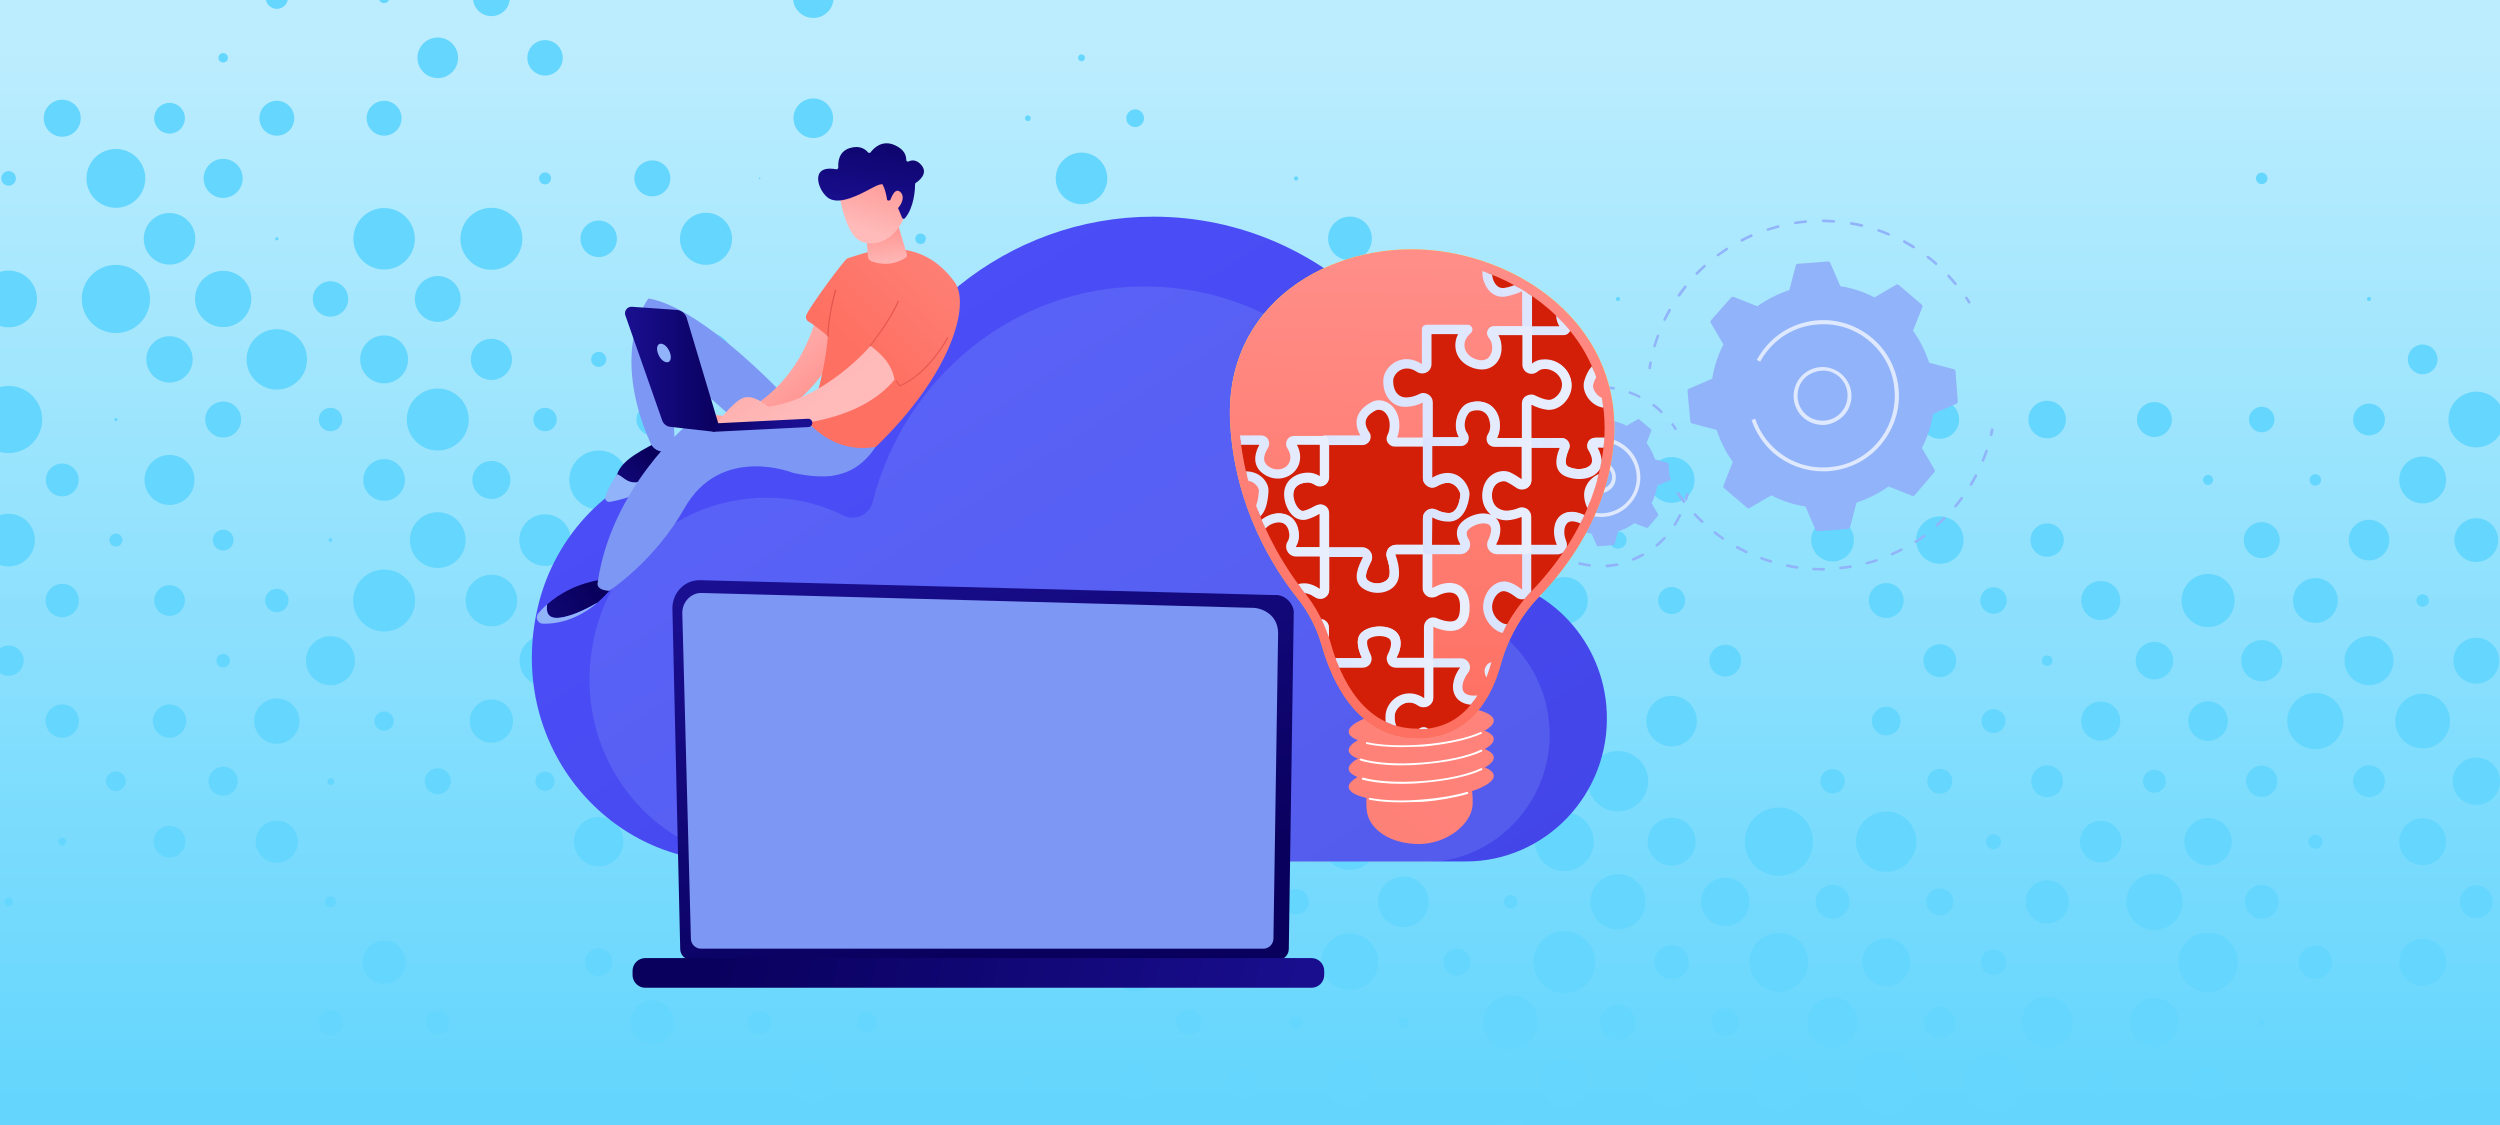 <?xml version="1.0" encoding="utf-8"?>
<!-- Generator: Adobe Illustrator 27.0.0, SVG Export Plug-In . SVG Version: 6.00 Build 0)  -->
<svg version="1.1" id="svgcanvas" xmlns="http://www.w3.org/2000/svg" xmlns:xlink="http://www.w3.org/1999/xlink" x="0px" y="0px"
	 viewBox="0 0 960 432" style="enable-background:new 0 0 960 432;" xml:space="preserve">
<rect x="0" y="0" width="960" height="432" fill="#333333" stroke="none"/>
<style type="text/css">
	.st0{fill:url(#SVGID_1_);}
	.st1{opacity:0.43;fill:#65D6FD;enable-background:new    ;}
	.st2{fill:#65D6FD;}
	.st3{fill:url(#SVGID_00000000906932351520948580000015029297927249227405_);}
	.st4{opacity:0.21;fill:#91B3FA;}
	.st5{fill:url(#SVGID_00000168803187109797626770000004274485522801280643_);}
	.st6{fill:#7D97F4;}
	.st7{fill:url(#SVGID_00000126310496274923459380000010333048543676281017_);}
	.st8{fill:#91B3FA;}
	.st9{opacity:0.7;fill:#FFFFFF;}
	.st10{fill:url(#SVGID_00000129894651255130442430000000403673670548395667_);}
	.st11{fill:url(#SVGID_00000042718526341893865610000015908529079260391600_);}
	.st12{fill:url(#SVGID_00000090287942522512570100000007828481308108461207_);}
	.st13{fill:url(#SVGID_00000129900481700545329610000015008606094386979974_);}
	.st14{fill:url(#SVGID_00000181087123028306067230000008566506824182623679_);}
	.st15{fill:url(#SVGID_00000119825556645702537410000003437688514578928022_);}
	.st16{fill:url(#SVGID_00000056403470848606851870000016654389782765607339_);}
	.st17{fill:url(#SVGID_00000116917419223849879310000012918270489060952999_);}
	.st18{fill:url(#SVGID_00000164482373568407402370000011955816023294738618_);}
	.st19{fill:url(#SVGID_00000121258891822788308010000009669603376931341723_);}
	.st20{fill:url(#SVGID_00000058570561725836772800000010741477473350818963_);}
	.st21{fill:url(#SVGID_00000045616257494561068060000013194294101027672978_);}
	.st22{fill:url(#SVGID_00000000945163728257807500000004856526254505786778_);}
	.st23{fill:url(#SVGID_00000003097027831582716090000013871040876226468238_);}
	.st24{fill:url(#SVGID_00000036240727108138694930000001397022534309266846_);}
	.st25{fill:url(#SVGID_00000179622014488792381350000000859449776060208034_);}
	.st26{fill:url(#SVGID_00000142888822715782216240000002587138562448997762_);}
	.st27{fill:url(#SVGID_00000034088156996746982990000013147986802559715758_);}
	.st28{fill:url(#SVGID_00000153692731419681671160000011847040112919123330_);}
	.st29{fill:#FFFFFF;}
	.st30{fill:url(#SVGID_00000079475040091946237120000001368742370620972721_);}
	.st31{fill:url(#SVGID_00000169515986503421833510000000500090273098254486_);}
	.st32{fill:url(#SVGID_00000093172777096249214370000017548755045307534495_);}
	.st33{fill:url(#SVGID_00000035492750902770664200000017889455242385289893_);}
	.st34{fill:url(#SVGID_00000086676023116326357880000002541182434975736245_);}
	.st35{fill:url(#SVGID_00000054260516335259001820000018140814832932000640_);}
	.st36{fill:url(#SVGID_00000095323060694580108970000010867953354687974051_);}
	.st37{clip-path:url(#SVGID_00000129905561573564540900000006827815679130874808_);}
	.st38{fill:#D31F07;}
	.st39{fill:url(#SVGID_00000075883170025145572550000010828681514640269241_);}
	.st40{fill:url(#SVGID_00000061438413911442410800000007318540690106136726_);}
	.st41{fill:url(#SVGID_00000052797927083138256150000012684911450753381794_);}
	.st42{fill:url(#SVGID_00000049920269484442124710000008980671144368898978_);}
	.st43{fill:url(#SVGID_00000022528470717372932920000017391323495266291604_);}
	.st44{fill:url(#SVGID_00000038384585629010635700000004394801160064242089_);}
	.st45{fill:url(#SVGID_00000026161831050091286190000010839896605354299313_);}
	.st46{fill:url(#SVGID_00000022550315849068326340000007388787863340588479_);}
	.st47{fill:url(#SVGID_00000051370947558576995940000013169859103581829303_);}
	.st48{fill:url(#SVGID_00000158007068778829310280000012028425148918449030_);}
	.st49{fill:url(#SVGID_00000071534511512315200320000015210311487277142205_);}
	.st50{fill:url(#SVGID_00000034079470291256575200000011271050528542630282_);}
	.st51{fill:url(#SVGID_00000173844826839695679160000002367955931809346704_);}
	.st52{fill:url(#SVGID_00000130622570667976148510000000208965075815164051_);}
	.st53{fill:url(#SVGID_00000008862187344481038750000015267160973208008848_);}
	.st54{fill:url(#SVGID_00000168837594506800584910000005559557192236171444_);}
</style>
<linearGradient id="SVGID_1_" gradientUnits="userSpaceOnUse" x1="478" y1="-633.282" x2="478" y2="-228.26" gradientTransform="matrix(1 0 0 -1 0 -212)">
	<stop  offset="0" style="stop-color:#65D6FD"/>
	<stop  offset="1" style="stop-color:#FFFFFF"/>
</linearGradient>
<rect x="-9" y="-8.5" class="st0" width="974" height="448"/>
<g>
	<rect x="-25" y="-11.5" class="st1" width="1000" height="458"/>
	<circle class="st2" cx="765.5" cy="554.6" r="3.7"/>
	<circle class="st2" cx="724.3" cy="554.6" r="7.5"/>
	<circle class="st2" cx="641.9" cy="554.6" r="4.3"/>
	<circle class="st2" cx="435.9" cy="554.6" r="0.4"/>
	<circle class="st2" cx="394.7" cy="554.6" r="1.4"/>
	<circle class="st2" cx="868.5" cy="531.5" r="3.2"/>
	<circle class="st2" cx="744.9" cy="531.5" r="3.4"/>
	<circle class="st2" cx="662.5" cy="531.5" r="6.8"/>
	<circle class="st2" cx="621.3" cy="531.5" r="7.6"/>
	<circle class="st2" cx="806.7" cy="508.3" r="3.6"/>
	<circle class="st2" cx="765.5" cy="508.3" r="4"/>
	<circle class="st2" cx="683.1" cy="508.3" r="4.7"/>
	<circle class="st2" cx="641.9" cy="508.3" r="5.4"/>
	<circle class="st2" cx="868.5" cy="485.2" r="6.5"/>
	<circle class="st2" cx="744.9" cy="485.2" r="0.9"/>
	<circle class="st2" cx="703.7" cy="485.2" r="4.2"/>
	<circle class="st2" cx="621.3" cy="485.2" r="3.6"/>
	<circle class="st2" cx="291.7" cy="485.2" r="7"/>
	<circle class="st2" cx="847.9" cy="462" r="6.7"/>
	<circle class="st2" cx="806.7" cy="462" r="8.8"/>
	<circle class="st2" cx="724.3" cy="462" r="2.5"/>
	<circle class="st2" cx="683.1" cy="462" r="5.1"/>
	<circle class="st2" cx="641.9" cy="462" r="0.3"/>
	<circle class="st2" cx="600.7" cy="462" r="0.9"/>
	<circle class="st2" cx="435.9" cy="462" r="2.9"/>
	<circle class="st2" cx="353.5" cy="462" r="0.7"/>
	<circle class="st2" cx="868.5" cy="438.9" r="4.2"/>
	<circle class="st2" cx="827.3" cy="438.9" r="3.7"/>
	<circle class="st2" cx="786.1" cy="438.9" r="5.7"/>
	<circle class="st2" cx="744.9" cy="438.9" r="4.1"/>
	<circle class="st2" cx="662.5" cy="438.9" r="0.7"/>
	<circle class="st2" cx="580.1" cy="438.9" r="9.1"/>
	<circle class="st2" cx="538.9" cy="438.9" r="2.5"/>
	<circle class="st2" cx="497.7" cy="438.9" r="3"/>
	<circle class="st2" cx="332.9" cy="438.9" r="0.3"/>
	<circle class="st2" cx="291.7" cy="438.9" r="6"/>
	<circle class="st2" cx="250.5" cy="438.9" r="3.9"/>
	<circle class="st2" cx="-37.9" cy="438.9" r="3.4"/>
	<circle class="st2" cx="930.3" cy="415.8" r="6.9"/>
	<circle class="st2" cx="847.9" cy="415.8" r="6.4"/>
	<circle class="st2" cx="806.7" cy="415.8" r="4.6"/>
	<circle class="st2" cx="765.5" cy="415.8" r="11.4"/>
	<circle class="st2" cx="724.3" cy="415.8" r="12.2"/>
	<circle class="st2" cx="683.1" cy="415.8" r="10.9"/>
	<circle class="st2" cx="641.9" cy="415.8" r="9.4"/>
	<circle class="st2" cx="600.7" cy="415.8" r="9.3"/>
	<circle class="st2" cx="559.5" cy="415.8" r="1.1"/>
	<circle class="st2" cx="518.3" cy="415.8" r="9.2"/>
	<circle class="st2" cx="477.1" cy="415.8" r="6"/>
	<circle class="st2" cx="435.9" cy="415.8" r="6.8"/>
	<circle class="st2" cx="394.7" cy="415.8" r="2.6"/>
	<circle class="st2" cx="312.3" cy="415.8" r="8"/>
	<circle class="st2" cx="868.5" cy="392.6" r="1.2"/>
	<circle class="st2" cx="827.3" cy="392.6" r="9.4"/>
	<circle class="st2" cx="786.1" cy="392.6" r="9.9"/>
	<circle class="st2" cx="744.9" cy="392.6" r="6"/>
	<circle class="st2" cx="703.7" cy="392.6" r="9.7"/>
	<circle class="st2" cx="662.5" cy="392.6" r="5.3"/>
	<circle class="st2" cx="621.3" cy="392.6" r="6.8"/>
	<circle class="st2" cx="580.1" cy="392.6" r="10.5"/>
	<circle class="st2" cx="538.9" cy="392.6" r="1.9"/>
	<circle class="st2" cx="497.7" cy="392.6" r="2.5"/>
	<circle class="st2" cx="456.5" cy="392.6" r="4.9"/>
	<circle class="st2" cx="332.9" cy="392.6" r="3.8"/>
	<circle class="st2" cx="291.7" cy="392.6" r="4.6"/>
	<circle class="st2" cx="250.5" cy="392.6" r="8.4"/>
	<circle class="st2" cx="168.1" cy="392.6" r="4.5"/>
	
		<ellipse transform="matrix(0.957 -0.292 0.292 0.957 -109.029 54.107)" class="st2" cx="126.9" cy="392.6" rx="4.8" ry="4.8"/>
	<circle class="st2" cx="1012.8" cy="369.5" r="2.6"/>
	<circle class="st2" cx="971.6" cy="369.5" r="0.4"/>
	<circle class="st2" cx="930.3" cy="369.5" r="9"/>
	<circle class="st2" cx="889.1" cy="369.5" r="6.4"/>
	<circle class="st2" cx="847.9" cy="369.5" r="11.4"/>
	<circle class="st2" cx="765.5" cy="369.5" r="4.9"/>
	<circle class="st2" cx="724.3" cy="369.5" r="9.2"/>
	<circle class="st2" cx="683.1" cy="369.5" r="11.3"/>
	<circle class="st2" cx="641.9" cy="369.5" r="6.6"/>
	<circle class="st2" cx="600.7" cy="369.5" r="11.9"/>
	<circle class="st2" cx="559.5" cy="369.5" r="5.2"/>
	
		<ellipse transform="matrix(0.464 -0.886 0.886 0.464 -49.523 657.119)" class="st2" cx="518.3" cy="369.5" rx="10.9" ry="10.9"/>
	<circle class="st2" cx="435.9" cy="369.5" r="11.1"/>
	<circle class="st2" cx="394.7" cy="369.5" r="0.7"/>
	<circle class="st2" cx="312.3" cy="369.5" r="3.5"/>
	<circle class="st2" cx="271.1" cy="369.5" r="7.7"/>
	<circle class="st2" cx="229.9" cy="369.5" r="5.3"/>
	<circle class="st2" cx="147.5" cy="369.5" r="8.3"/>
	<circle class="st2" cx="-17.3" cy="369.5" r="0.5"/>
	<circle class="st2" cx="-58.5" cy="369.5" r="0.6"/>
	<circle class="st2" cx="992.2" cy="346.3" r="5.1"/>
	<circle class="st2" cx="950.9" cy="346.3" r="6.3"/>
	<circle class="st2" cx="868.5" cy="346.3" r="6.5"/>
	<circle class="st2" cx="827.3" cy="346.3" r="10.8"/>
	<circle class="st2" cx="786.1" cy="346.3" r="8.3"/>
	<circle class="st2" cx="744.9" cy="346.3" r="5.2"/>
	<circle class="st2" cx="703.7" cy="346.3" r="6.5"/>
	<circle class="st2" cx="662.5" cy="346.3" r="9.3"/>
	<circle class="st2" cx="621.3" cy="346.3" r="10.6"/>
	<circle class="st2" cx="580.1" cy="346.3" r="2.6"/>
	<circle class="st2" cx="538.9" cy="346.3" r="9.7"/>
	<circle class="st2" cx="497.7" cy="346.3" r="4.9"/>
	<circle class="st2" cx="456.5" cy="346.3" r="10.3"/>
	<circle class="st2" cx="374.1" cy="346.3" r="0.3"/>
	<circle class="st2" cx="332.9" cy="346.3" r="12.4"/>
	<circle class="st2" cx="291.7" cy="346.3" r="6.6"/>
	<circle class="st2" cx="126.9" cy="346.3" r="2.1"/>
	<circle class="st2" cx="3.3" cy="346.3" r="1.6"/>
	<circle class="st2" cx="1012.8" cy="323.2" r="6"/>
	<circle class="st2" cx="971.6" cy="323.2" r="5.8"/>
	<circle class="st2" cx="930.3" cy="323.2" r="9"/>
	<circle class="st2" cx="889.1" cy="323.2" r="2.7"/>
	<circle class="st2" cx="847.9" cy="323.2" r="9.1"/>
	<circle class="st2" cx="806.7" cy="323.2" r="8"/>
	<circle class="st2" cx="765.5" cy="323.2" r="2.9"/>
	<circle class="st2" cx="724.3" cy="323.2" r="11.6"/>
	<circle class="st2" cx="683.1" cy="323.2" r="13.1"/>
	<circle class="st2" cx="641.9" cy="323.2" r="9.2"/>
	<circle class="st2" cx="600.7" cy="323.2" r="11.3"/>
	<circle class="st2" cx="559.5" cy="323.2" r="1.9"/>
	<circle class="st2" cx="518.3" cy="323.2" r="10.8"/>
	<circle class="st2" cx="477.1" cy="323.2" r="9"/>
	<circle class="st2" cx="435.9" cy="323.2" r="13"/>
	<circle class="st2" cx="394.7" cy="323.2" r="10.5"/>
	<circle class="st2" cx="353.5" cy="323.2" r="5.8"/>
	<circle class="st2" cx="312.3" cy="323.2" r="10.2"/>
	<circle class="st2" cx="271.1" cy="323.2" r="11.7"/>
	<circle class="st2" cx="229.9" cy="323.2" r="9.5"/>
	<circle class="st2" cx="106.3" cy="323.2" r="8.1"/>
	<circle class="st2" cx="65.1" cy="323.2" r="6.1"/>
	<circle class="st2" cx="23.9" cy="323.2" r="1.5"/>
	<circle class="st2" cx="992.2" cy="300" r="5.2"/>
	<circle class="st2" cx="950.9" cy="300" r="9.1"/>
	<circle class="st2" cx="909.7" cy="300" r="6.1"/>
	<circle class="st2" cx="868.5" cy="300" r="6"/>
	<circle class="st2" cx="827.3" cy="300" r="4.4"/>
	<circle class="st2" cx="786.1" cy="300" r="6.1"/>
	<circle class="st2" cx="744.9" cy="300" r="4.8"/>
	<circle class="st2" cx="703.7" cy="300" r="4.7"/>
	<circle class="st2" cx="621.3" cy="300" r="11.6"/>
	<circle class="st2" cx="580.1" cy="300" r="6.2"/>
	<circle class="st2" cx="538.9" cy="300" r="10.9"/>
	<circle class="st2" cx="497.7" cy="300" r="8"/>
	<circle class="st2" cx="456.5" cy="300" r="4.7"/>
	<circle class="st2" cx="415.3" cy="300" r="13.1"/>
	<circle class="st2" cx="374.1" cy="300" r="10.2"/>
	<circle class="st2" cx="332.9" cy="300" r="5.8"/>
	<circle class="st2" cx="291.7" cy="300" r="8.4"/>
	<circle class="st2" cx="250.5" cy="300" r="1.5"/>
	<circle class="st2" cx="209.3" cy="300" r="3.7"/>
	<circle class="st2" cx="168.1" cy="300" r="5"/>
	<ellipse transform="matrix(0.957 -0.292 0.292 0.957 -82.011 50.078)" class="st2" cx="126.9" cy="300" rx="1.3" ry="1.3"/>
	<circle class="st2" cx="85.7" cy="300" r="5.6"/>
	<circle class="st2" cx="44.5" cy="300" r="3.8"/>
	<circle class="st2" cx="1012.8" cy="276.9" r="0.6"/>
	<circle class="st2" cx="971.6" cy="276.9" r="8.4"/>
	<circle class="st2" cx="930.3" cy="276.9" r="10.5"/>
	<circle class="st2" cx="889.1" cy="276.9" r="10.8"/>
	<circle class="st2" cx="847.9" cy="276.9" r="7.6"/>
	<circle class="st2" cx="806.7" cy="276.9" r="7.5"/>
	<circle class="st2" cx="765.5" cy="276.9" r="4.6"/>
	<circle class="st2" cx="724.3" cy="276.9" r="5.5"/>
	<circle class="st2" cx="641.9" cy="276.9" r="9.7"/>
	<circle class="st2" cx="559.5" cy="276.9" r="7.8"/>
	<circle class="st2" cx="518.3" cy="276.9" r="10.8"/>
	<circle class="st2" cx="477.1" cy="276.9" r="10.3"/>
	<circle class="st2" cx="435.9" cy="276.9" r="8.4"/>
	<circle class="st2" cx="394.7" cy="276.9" r="10.4"/>
	<circle class="st2" cx="312.3" cy="276.9" r="10.7"/>
	<circle class="st2" cx="271.1" cy="276.9" r="10"/>
	<circle class="st2" cx="229.9" cy="276.9" r="13"/>
	<circle class="st2" cx="188.7" cy="276.9" r="8.3"/>
	<circle class="st2" cx="147.5" cy="276.9" r="3.7"/>
	<circle class="st2" cx="106.3" cy="276.9" r="8.7"/>
	<circle class="st2" cx="65.1" cy="276.9" r="6.4"/>
	<circle class="st2" cx="23.9" cy="276.9" r="6.4"/>
	
		<ellipse transform="matrix(2.940340e-02 -1 1 2.940340e-02 -293.576 251.489)" class="st2" cx="-17.3" cy="276.9" rx="7.2" ry="7.2"/>
	<circle class="st2" cx="-58.5" cy="276.9" r="7.4"/>
	<circle class="st2" cx="992.2" cy="253.7" r="5.3"/>
	<circle class="st2" cx="950.9" cy="253.7" r="8.8"/>
	<circle class="st2" cx="909.7" cy="253.7" r="9.4"/>
	<circle class="st2" cx="868.5" cy="253.7" r="7.9"/>
	<circle class="st2" cx="827.3" cy="253.7" r="7.2"/>
	<circle class="st2" cx="786.1" cy="253.7" r="2"/>
	<circle class="st2" cx="744.9" cy="253.7" r="6.3"/>
	<circle class="st2" cx="662.5" cy="253.7" r="6.1"/>
	<circle class="st2" cx="580.1" cy="253.7" r="1.9"/>
	<circle class="st2" cx="538.9" cy="253.7" r="10.9"/>
	<circle class="st2" cx="497.7" cy="253.7" r="4.4"/>
	<circle class="st2" cx="415.3" cy="253.7" r="11.9"/>
	<circle class="st2" cx="374.1" cy="253.7" r="8.1"/>
	<circle class="st2" cx="332.9" cy="253.7" r="4.1"/>
	<circle class="st2" cx="291.7" cy="253.7" r="11.1"/>
	
		<ellipse transform="matrix(0.464 -0.886 0.886 0.464 -90.471 357.849)" class="st2" cx="250.5" cy="253.7" rx="8.2" ry="8.2"/>
	<circle class="st2" cx="209.3" cy="253.7" r="9.8"/>
	<circle class="st2" cx="126.9" cy="253.7" r="9.4"/>
	<circle class="st2" cx="85.7" cy="253.7" r="2.6"/>
	<circle class="st2" cx="3.3" cy="253.7" r="5.8"/>
	<circle class="st2" cx="-37.9" cy="253.7" r="7.5"/>
	<circle class="st2" cx="1012.8" cy="230.6" r="5.7"/>
	<circle class="st2" cx="971.6" cy="230.6" r="8.8"/>
	<circle class="st2" cx="930.3" cy="230.6" r="2.4"/>
	<circle class="st2" cx="889.1" cy="230.6" r="8.6"/>
	<circle class="st2" cx="847.9" cy="230.6" r="10.2"/>
	<circle class="st2" cx="806.7" cy="230.6" r="7.5"/>
	<circle class="st2" cx="765.5" cy="230.6" r="5.1"/>
	<circle class="st2" cx="724.3" cy="230.6" r="6.7"/>
	<circle class="st2" cx="641.9" cy="230.6" r="5.2"/>
	<circle class="st2" cx="600.7" cy="230.6" r="9"/>
	<circle class="st2" cx="559.5" cy="230.6" r="8.1"/>
	<circle class="st2" cx="518.3" cy="230.6" r="10"/>
	<circle class="st2" cx="477.1" cy="230.6" r="2.1"/>
	<circle class="st2" cx="435.9" cy="230.6" r="12.5"/>
	<circle class="st2" cx="394.7" cy="230.6" r="12.8"/>
	<circle class="st2" cx="353.5" cy="230.6" r="9.4"/>
	<circle class="st2" cx="312.3" cy="230.6" r="6"/>
	<circle class="st2" cx="271.1" cy="230.6" r="10.5"/>
	<circle class="st2" cx="229.9" cy="230.6" r="8.2"/>
	<circle class="st2" cx="188.7" cy="230.6" r="9.9"/>
	<circle class="st2" cx="147.5" cy="230.6" r="11.9"/>
	<circle class="st2" cx="106.3" cy="230.6" r="4.5"/>
	<circle class="st2" cx="65.1" cy="230.6" r="5.9"/>
	<circle class="st2" cx="23.9" cy="230.6" r="6.4"/>
	<circle class="st2" cx="-17.3" cy="230.6" r="7.8"/>
	<circle class="st2" cx="-58.5" cy="230.6" r="8.6"/>
	<circle class="st2" cx="992.2" cy="207.4" r="7.5"/>
	<circle class="st2" cx="950.9" cy="207.4" r="8.4"/>
	<circle class="st2" cx="909.7" cy="207.4" r="7.8"/>
	<circle class="st2" cx="868.5" cy="207.4" r="6.9"/>
	<circle class="st2" cx="786.1" cy="207.4" r="6.4"/>
	<circle class="st2" cx="744.9" cy="207.4" r="9.1"/>
	<circle class="st2" cx="703.7" cy="207.4" r="8.2"/>
	<circle class="st2" cx="621.3" cy="207.4" r="3.3"/>
	<circle class="st2" cx="538.9" cy="207.4" r="3.1"/>
	<circle class="st2" cx="497.7" cy="207.4" r="9.6"/>
	<circle class="st2" cx="456.5" cy="207.4" r="11.1"/>
	<circle class="st2" cx="415.3" cy="207.4" r="7.8"/>
	<circle class="st2" cx="374.1" cy="207.4" r="8.1"/>
	<circle class="st2" cx="332.9" cy="207.4" r="1.6"/>
	<circle class="st2" cx="291.7" cy="207.4" r="13.4"/>
	<circle class="st2" cx="250.5" cy="207.4" r="1.9"/>
	<circle class="st2" cx="209.3" cy="207.4" r="9.9"/>
	<circle class="st2" cx="168.1" cy="207.4" r="10.7"/>
	<circle class="st2" cx="126.9" cy="207.4" r="0.7"/>
	<circle class="st2" cx="85.7" cy="207.4" r="4"/>
	<circle class="st2" cx="44.5" cy="207.4" r="2.5"/>
	<circle class="st2" cx="3.3" cy="207.4" r="10.1"/>
	<circle class="st2" cx="-37.9" cy="207.4" r="7.9"/>
	<circle class="st2" cx="1012.8" cy="184.3" r="4.7"/>
	<circle class="st2" cx="971.6" cy="184.3" r="8.3"/>
	<circle class="st2" cx="930.3" cy="184.3" r="9"/>
	<circle class="st2" cx="889.1" cy="184.3" r="2.2"/>
	<circle class="st2" cx="847.9" cy="184.3" r="1.9"/>
	<circle class="st2" cx="641.9" cy="184.3" r="8.8"/>
	<circle class="st2" cx="600.7" cy="184.3" r="7.4"/>
	<circle class="st2" cx="559.5" cy="184.3" r="1.1"/>
	<circle class="st2" cx="518.3" cy="184.3" r="5.5"/>
	<circle class="st2" cx="477.1" cy="184.3" r="1.8"/>
	<circle class="st2" cx="435.9" cy="184.3" r="12.7"/>
	<circle class="st2" cx="394.7" cy="184.3" r="9.2"/>
	<circle class="st2" cx="353.5" cy="184.3" r="9.7"/>
	<circle class="st2" cx="312.3" cy="184.3" r="3.6"/>
	<circle class="st2" cx="229.9" cy="184.3" r="11.3"/>
	<circle class="st2" cx="188.7" cy="184.3" r="7.3"/>
	<circle class="st2" cx="147.5" cy="184.3" r="8"/>
	<circle class="st2" cx="65.1" cy="184.3" r="9.6"/>
	<circle class="st2" cx="23.9" cy="184.3" r="6.3"/>
	<circle class="st2" cx="-17.3" cy="184.3" r="8.2"/>
	<circle class="st2" cx="-58.5" cy="184.3" r="9.8"/>
	<circle class="st2" cx="992.2" cy="161.1" r="9.7"/>
	<circle class="st2" cx="950.9" cy="161.1" r="10.7"/>
	<circle class="st2" cx="909.7" cy="161.1" r="6.1"/>
	<circle class="st2" cx="868.5" cy="161.1" r="4.9"/>
	<circle class="st2" cx="827.3" cy="161.1" r="6.7"/>
	<circle class="st2" cx="786.1" cy="161.1" r="7.2"/>
	<circle class="st2" cx="744.9" cy="161.1" r="7.4"/>
	<circle class="st2" cx="703.7" cy="161.1" r="3.4"/>
	<circle class="st2" cx="580.1" cy="161.1" r="0.3"/>
	<circle class="st2" cx="538.9" cy="161.1" r="2.8"/>
	<circle class="st2" cx="497.7" cy="161.1" r="7.6"/>
	<circle class="st2" cx="456.5" cy="161.1" r="5.7"/>
	<circle class="st2" cx="374.1" cy="161.1" r="11.4"/>
	<circle class="st2" cx="332.9" cy="161.1" r="11.2"/>
	<circle class="st2" cx="291.7" cy="161.1" r="8.6"/>
	<circle class="st2" cx="250.5" cy="161.1" r="6.1"/>
	<circle class="st2" cx="209.3" cy="161.1" r="4.5"/>
	<circle class="st2" cx="168.1" cy="161.1" r="11.9"/>
	<circle class="st2" cx="126.9" cy="161.1" r="4.5"/>
	<circle class="st2" cx="85.7" cy="161.1" r="6.9"/>
	<circle class="st2" cx="44.5" cy="161.1" r="0.6"/>
	<circle class="st2" cx="3.3" cy="161.1" r="12.9"/>
	<circle class="st2" cx="-37.9" cy="161.1" r="12"/>
	<circle class="st2" cx="1012.8" cy="138" r="4.6"/>
	<circle class="st2" cx="971.6" cy="138" r="7.5"/>
	<circle class="st2" cx="930.3" cy="138" r="5.7"/>
	<circle class="st2" cx="683.1" cy="138" r="5.6"/>
	<circle class="st2" cx="477.1" cy="138" r="9.2"/>
	<circle class="st2" cx="435.9" cy="138" r="2.2"/>
	<circle class="st2" cx="394.7" cy="138" r="4.1"/>
	<circle class="st2" cx="353.5" cy="138" r="0.3"/>
	<circle class="st2" cx="312.3" cy="138" r="4.2"/>
	<circle class="st2" cx="271.1" cy="138" r="10.5"/>
	<circle class="st2" cx="229.9" cy="138" r="2.9"/>
	<circle class="st2" cx="188.7" cy="138" r="7.9"/>
	<circle class="st2" cx="147.5" cy="138" r="9.2"/>
	<circle class="st2" cx="106.3" cy="138" r="11.6"/>
	<circle class="st2" cx="65.1" cy="138" r="8.9"/>
	<circle class="st2" cx="-17.3" cy="138" r="3.2"/>
	<circle class="st2" cx="-58.5" cy="138" r="1.8"/>
	<circle class="st2" cx="992.2" cy="114.8" r="5.9"/>
	<circle class="st2" cx="909.7" cy="114.8" r="0.8"/>
	<circle class="st2" cx="621.3" cy="114.8" r="0.8"/>
	<circle class="st2" cx="497.7" cy="114.8" r="7.4"/>
	<circle class="st2" cx="456.5" cy="114.8" r="3.7"/>
	<circle class="st2" cx="415.3" cy="114.8" r="4.9"/>
	<circle class="st2" cx="374.1" cy="114.8" r="4.6"/>
	<circle class="st2" cx="332.9" cy="114.8" r="6.2"/>
	<circle class="st2" cx="168.1" cy="114.8" r="8.8"/>
	<circle class="st2" cx="126.9" cy="114.8" r="6.8"/>
	<circle class="st2" cx="85.7" cy="114.8" r="10.8"/>
	<circle class="st2" cx="44.5" cy="114.8" r="13.1"/>
	<circle class="st2" cx="3.3" cy="114.8" r="10.9"/>
	<circle class="st2" cx="-37.9" cy="114.8" r="6.3"/>
	<circle class="st2" cx="1012.8" cy="91.7" r="4.1"/>
	<circle class="st2" cx="971.6" cy="91.7" r="4.8"/>
	<ellipse transform="matrix(0.641 -0.768 0.768 0.641 115.739 430.849)" class="st2" cx="518.3" cy="91.7" rx="8.4" ry="8.4"/>
	<circle class="st2" cx="435.9" cy="91.7" r="6.2"/>
	<circle class="st2" cx="353.5" cy="91.7" r="2"/>
	<circle class="st2" cx="271.1" cy="91.7" r="10"/>
	<circle class="st2" cx="229.9" cy="91.7" r="7"/>
	<circle class="st2" cx="188.7" cy="91.7" r="11.9"/>
	<circle class="st2" cx="147.5" cy="91.7" r="11.8"/>
	<circle class="st2" cx="106.3" cy="91.7" r="0.6"/>
	<circle class="st2" cx="65.1" cy="91.7" r="9.9"/>
	<circle class="st2" cx="-17.3" cy="91.7" r="10.2"/>
	<circle class="st2" cx="-58.5" cy="91.7" r="11.9"/>
	<circle class="st2" cx="868.5" cy="68.5" r="2.2"/>
	<circle class="st2" cx="497.7" cy="68.5" r="0.8"/>
	<circle class="st2" cx="415.3" cy="68.5" r="9.9"/>
	<circle class="st2" cx="291.7" cy="68.5" r="0.3"/>
	<circle class="st2" cx="250.5" cy="68.5" r="6.9"/>
	<circle class="st2" cx="209.3" cy="68.5" r="2.3"/>
	<circle class="st2" cx="85.7" cy="68.5" r="7.5"/>
	<circle class="st2" cx="44.5" cy="68.5" r="11.3"/>
	<circle class="st2" cx="3.3" cy="68.5" r="2.8"/>
	<circle class="st2" cx="-37.9" cy="68.5" r="6.9"/>
	<circle class="st2" cx="435.9" cy="45.4" r="3.4"/>
	<circle class="st2" cx="394.7" cy="45.4" r="1.1"/>
	<circle class="st2" cx="312.3" cy="45.4" r="7.6"/>
	<circle class="st2" cx="147.5" cy="45.4" r="6.7"/>
	<circle class="st2" cx="106.3" cy="45.4" r="6.7"/>
	<circle class="st2" cx="65.1" cy="45.4" r="5.9"/>
	<circle class="st2" cx="23.9" cy="45.4" r="7.1"/>
	<circle class="st2" cx="-58.5" cy="45.4" r="2.5"/>
	<circle class="st2" cx="415.3" cy="22.2" r="1.3"/>
	<circle class="st2" cx="209.3" cy="22.2" r="6.8"/>
	<circle class="st2" cx="168.1" cy="22.2" r="7.8"/>
	<circle class="st2" cx="85.7" cy="22.2" r="1.8"/>
	<circle class="st2" cx="312.3" cy="-0.9" r="7.8"/>
	<circle class="st2" cx="229.9" cy="-0.9" r="0.5"/>
	<circle class="st2" cx="188.7" cy="-0.9" r="7.1"/>
	<circle class="st2" cx="147.5" cy="-0.9" r="2.1"/>
	<circle class="st2" cx="106.3" cy="-0.9" r="4.3"/>
	<circle class="st2" cx="126.9" cy="-24.1" r="8"/>
	<circle class="st2" cx="-37.9" cy="-24.1" r="4.8"/>
	<circle class="st2" cx="106.3" cy="-47.2" r="0.7"/>
	<circle class="st2" cx="-17.3" cy="-47.2" r="4"/>
	<circle class="st2" cx="-58.5" cy="-47.2" r="4.2"/>
</g>
<g>
	
		<linearGradient id="SVGID_00000034800205010757696280000008457972561994011776_" gradientUnits="userSpaceOnUse" x1="-730.156" y1="-4.319" x2="-1049.696" y2="491.519" gradientTransform="matrix(-1 0 0 1 -492.672 0)">
		<stop  offset="0" style="stop-color:#4F52FF"/>
		<stop  offset="1" style="stop-color:#4042E2"/>
	</linearGradient>
	<path style="fill:url(#SVGID_00000034800205010757696280000008457972561994011776_);" d="M206.5,233.2
		c6.5-27.9,27.9-49.9,55.2-56.6c18.7-4.6,36.7-2.1,51.9,5.3c5,2.5,11-0.3,12.4-5.9c13.4-53.4,60.7-92.8,116.9-92.8
		c66.7,0,120.7,55.4,120.7,123.8c0,1.8,0,4.3-0.1,6.7c0.2,5.1,2.4,7.3,5.7,7.8c26.1,2.8,46.7,24.9,47.8,52.1
		c1.3,31.3-23.5,57.2-54.1,57.2H280.6C232.3,330.9,194.4,284.9,206.5,233.2z"/>
	<path class="st4" d="M228.4,243.7c5.8-24.9,25-44.5,49.3-50.5c16.7-4.1,32.8-1.9,46.3,4.8c4.5,2.2,9.8-0.3,11.1-5.2
		c12-47.6,54.2-82.8,104.4-82.8c59.5,0,107.8,49.5,107.8,110.5c0,1.6,0,3.8-0.1,6c0.2,4.6,2.2,6.5,5.1,7
		c23.3,2.5,41.7,22.2,42.7,46.5c1.2,27.9-21,51.1-48.3,51.1H294.6C251.4,330.9,217.6,289.8,228.4,243.7z"/>
</g>
<g>
	
		<linearGradient id="SVGID_00000013157933011336625080000017425101213397791415_" gradientUnits="userSpaceOnUse" x1="-1992.8" y1="358.584" x2="-1939.597" y2="198.974" gradientTransform="matrix(-1 0 0 1 -1594.223 0)">
		<stop  offset="0" style="stop-color:#09005D"/>
		<stop  offset="1" style="stop-color:#1A0F91"/>
	</linearGradient>
	<path style="fill:url(#SVGID_00000013157933011336625080000017425101213397791415_);" d="M261.2,364.4c0,2.3,1.9,4.2,4.2,4.2h225.3
		c2.3,0,4.2-1.9,4.2-4.2l1.9-129.5c0-2.3-2.7-6.8-7.6-6.4l-220.2-5.7c-2.9-0.1-5.7,1-7.7,3.1c-2,2-3.1,4.8-3.1,7.7L261.2,364.4z"/>
	<path class="st6" d="M265.3,360.4c0,2.2,1.8,3.9,3.9,3.9h215.9c2.2,0,3.9-1.8,3.9-3.9l1.8-117.5c-0.2-7.1-6.4-9.6-10.2-9.5
		l-211-5.7c-2-0.1-4,0.7-5.4,2.2c-1.4,1.4-2.2,3.4-2.2,5.4L265.3,360.4z"/>
	
		<linearGradient id="SVGID_00000059996387040189373720000003032293162469004185_" gradientUnits="userSpaceOnUse" x1="-1869.668" y1="349.204" x2="-2105.023" y2="406.453" gradientTransform="matrix(-1 0 0 1 -1594.223 0)">
		<stop  offset="0" style="stop-color:#09005D"/>
		<stop  offset="1" style="stop-color:#1A0F91"/>
	</linearGradient>
	<path style="fill:url(#SVGID_00000059996387040189373720000003032293162469004185_);" d="M247.8,379.3h255.8c2.7,0,4.9-2.2,4.9-4.9
		v-1.6c0-2.7-2.2-4.9-4.9-4.9H247.8c-2.7,0-4.9,2.2-4.9,4.9v1.6C242.9,377.1,245.1,379.3,247.8,379.3z"/>
</g>
<g>
	<g>
		<g>
			<path class="st8" d="M641.1,184.6c0.1,0,0.2,0,0.2-0.1c0.2-0.1,0.3-0.4,0.2-0.7c-0.3-0.6-0.6-1.2-0.9-1.7
				c-0.1-0.2-0.4-0.3-0.7-0.2c-0.2,0.1-0.3,0.4-0.2,0.7c0.3,0.6,0.6,1.2,1,1.8C640.7,184.5,640.9,184.6,641.1,184.6z"/>
			<path class="st8" d="M696.4,219c-0.3,0-0.5-0.2-0.5-0.5c0-0.3,0.3-0.5,0.5-0.5c1.3,0.1,2.6,0.1,3.9,0.1h0c0.3,0,0.5,0.2,0.5,0.5
				c0,0.3-0.2,0.5-0.5,0.5c-0.3,0-0.6,0-0.9,0C698.5,219,697.5,219,696.4,219z M706.2,218.2c0-0.3,0.2-0.5,0.4-0.6
				c1.3-0.1,2.6-0.3,3.9-0.5c0.3,0,0.5,0.1,0.6,0.4c0,0.3-0.1,0.5-0.4,0.6c-1.3,0.2-2.6,0.4-3.9,0.5c0,0,0,0-0.1,0
				C706.5,218.6,706.3,218.4,706.2,218.2z M690.1,218.4c-1.3-0.2-2.6-0.4-3.9-0.7c-0.3-0.1-0.4-0.3-0.4-0.6c0.1-0.3,0.3-0.4,0.6-0.4
				c1.3,0.3,2.6,0.5,3.8,0.7c0.3,0,0.5,0.3,0.4,0.6C690.6,218.2,690.4,218.4,690.1,218.4C690.1,218.4,690.1,218.4,690.1,218.4z
				 M716.4,216.4c-0.1-0.3,0.1-0.5,0.4-0.6c1.2-0.3,2.5-0.7,3.7-1.1c0.3-0.1,0.5,0.1,0.6,0.3c0.1,0.3-0.1,0.5-0.3,0.6
				c-1.2,0.4-2.5,0.8-3.8,1.1c0,0-0.1,0-0.1,0C716.6,216.7,716.4,216.6,716.4,216.4z M679.9,216.1c-1.3-0.4-2.5-0.8-3.7-1.3
				c-0.3-0.1-0.4-0.4-0.3-0.6c0.1-0.3,0.4-0.4,0.6-0.3c1.2,0.4,2.4,0.9,3.7,1.2c0.3,0.1,0.4,0.4,0.3,0.6c-0.1,0.2-0.3,0.4-0.5,0.4
				C680,216.2,680,216.1,679.9,216.1z M726.1,213c-0.1-0.3,0-0.5,0.3-0.7c1.2-0.5,2.4-1.1,3.5-1.7c0.2-0.1,0.5,0,0.7,0.2
				c0.1,0.2,0,0.5-0.2,0.7c-1.2,0.6-2.4,1.2-3.6,1.7c-0.1,0-0.1,0-0.2,0C726.3,213.3,726.2,213.2,726.1,213z M670.3,212.4
				c-1.2-0.6-2.4-1.2-3.5-1.8c-0.2-0.1-0.3-0.4-0.2-0.7c0.1-0.2,0.4-0.3,0.7-0.2c1.1,0.6,2.3,1.2,3.5,1.8c0.2,0.1,0.4,0.4,0.2,0.7
				c-0.1,0.2-0.3,0.3-0.5,0.3C670.4,212.4,670.4,212.4,670.3,212.4z M735.2,208.3c-0.1-0.2-0.1-0.5,0.2-0.7c1.1-0.7,2.2-1.4,3.2-2.2
				c0.2-0.2,0.5-0.1,0.7,0.1c0.2,0.2,0.1,0.5-0.1,0.7c-1.1,0.8-2.2,1.5-3.3,2.2c-0.1,0.1-0.2,0.1-0.3,0.1
				C735.4,208.5,735.3,208.4,735.2,208.3z M661.4,207.2c-1.1-0.7-2.1-1.5-3.2-2.3c-0.2-0.2-0.3-0.5-0.1-0.7c0.2-0.2,0.5-0.3,0.7-0.1
				c1,0.8,2.1,1.6,3.1,2.3c0.2,0.2,0.3,0.5,0.1,0.7c-0.1,0.1-0.3,0.2-0.4,0.2C661.5,207.3,661.4,207.2,661.4,207.2z M743.4,202.1
				c-0.2-0.2-0.2-0.5,0-0.7c1-0.9,1.9-1.7,2.8-2.7c0.2-0.2,0.5-0.2,0.7,0c0.2,0.2,0.2,0.5,0,0.7c-0.9,0.9-1.9,1.8-2.9,2.7
				c-0.1,0.1-0.2,0.1-0.3,0.1C743.6,202.3,743.5,202.2,743.4,202.1z M653.3,200.7c-1-0.9-1.9-1.8-2.8-2.8c-0.2-0.2-0.2-0.5,0-0.7
				c0.2-0.2,0.5-0.2,0.7,0c0.9,0.9,1.8,1.9,2.8,2.7c0.2,0.2,0.2,0.5,0,0.7c-0.1,0.1-0.2,0.2-0.4,0.2
				C653.5,200.8,653.4,200.7,653.3,200.7z M750.6,194.8c-0.2-0.2-0.2-0.5-0.1-0.7c0.8-1,1.6-2,2.4-3.1c0.2-0.2,0.5-0.3,0.7-0.1
				c0.2,0.2,0.3,0.5,0.1,0.7c-0.8,1.1-1.6,2.1-2.4,3.1c-0.1,0.1-0.2,0.2-0.4,0.2C750.8,194.9,750.7,194.9,750.6,194.8z M646.3,193
				c-0.8-1-1.6-2.1-2.3-3.2c-0.2-0.2-0.1-0.5,0.1-0.7c0.2-0.2,0.5-0.1,0.7,0.1c0.7,1.1,1.5,2.1,2.3,3.1c0.2,0.2,0.1,0.5-0.1,0.7
				c-0.1,0.1-0.2,0.1-0.3,0.1C646.6,193.2,646.4,193.1,646.3,193z M756.6,186.5c-0.2-0.1-0.3-0.4-0.2-0.7c0.7-1.1,1.3-2.3,1.9-3.4
				c0.1-0.2,0.4-0.3,0.7-0.2c0.2,0.1,0.3,0.4,0.2,0.7c-0.6,1.2-1.3,2.3-1.9,3.4c-0.1,0.2-0.3,0.2-0.4,0.2
				C756.8,186.5,756.7,186.5,756.6,186.5z M761.3,177.3c-0.3-0.1-0.4-0.4-0.3-0.7c0.5-1.2,0.9-2.4,1.4-3.6c0.1-0.3,0.4-0.4,0.6-0.3
				c0.3,0.1,0.4,0.4,0.3,0.6c-0.4,1.2-0.9,2.5-1.4,3.7c-0.1,0.2-0.3,0.3-0.5,0.3C761.4,177.3,761.3,177.3,761.3,177.3z"/>
			<path class="st8" d="M764.6,167.5c0.2,0,0.4-0.2,0.5-0.4c0.2-0.7,0.3-1.3,0.4-2c0.1-0.3-0.1-0.5-0.4-0.6
				c-0.3-0.1-0.5,0.1-0.6,0.4c-0.1,0.6-0.3,1.3-0.4,1.9c-0.1,0.3,0.1,0.5,0.4,0.6C764.5,167.5,764.6,167.5,764.6,167.5z"/>
		</g>
		<g>
			<path class="st8" d="M756.1,116.6c0.1,0,0.2,0,0.3-0.1c0.2-0.1,0.3-0.5,0.2-0.7c-0.4-0.6-0.7-1.1-1.1-1.7
				c-0.2-0.2-0.5-0.3-0.7-0.1c-0.2,0.2-0.3,0.5-0.1,0.7c0.4,0.5,0.7,1.1,1.1,1.7C755.8,116.5,756,116.6,756.1,116.6z"/>
			<path class="st8" d="M635.2,133.3c-0.3-0.1-0.4-0.4-0.3-0.6c0.4-1.3,0.8-2.6,1.3-3.9c0.1-0.3,0.4-0.4,0.6-0.3
				c0.3,0.1,0.4,0.4,0.3,0.6c-0.5,1.3-0.9,2.6-1.3,3.9c-0.1,0.2-0.3,0.4-0.5,0.4C635.3,133.3,635.3,133.3,635.2,133.3z M639,123.2
				c-0.2-0.1-0.4-0.4-0.2-0.7c0.6-1.2,1.2-2.5,1.9-3.7c0.1-0.2,0.4-0.3,0.7-0.2c0.2,0.1,0.3,0.4,0.2,0.7c-0.7,1.2-1.3,2.4-1.9,3.6
				c-0.1,0.2-0.3,0.3-0.5,0.3C639.2,123.2,639.1,123.2,639,123.2z M644.4,113.8c-0.2-0.2-0.3-0.5-0.1-0.7c0.8-1.1,1.6-2.2,2.5-3.3
				c0.2-0.2,0.5-0.3,0.7-0.1c0.2,0.2,0.3,0.5,0.1,0.7c-0.8,1.1-1.7,2.2-2.4,3.3c-0.1,0.1-0.3,0.2-0.4,0.2
				C644.6,113.9,644.5,113.9,644.4,113.8z M750.6,109.4c-0.9-1-1.8-2.1-2.7-3.1c-0.2-0.2-0.2-0.5,0-0.7c0.2-0.2,0.5-0.2,0.7,0
				c0.9,1,1.9,2.1,2.7,3.1c0.2,0.2,0.1,0.5-0.1,0.7c-0.1,0.1-0.2,0.1-0.3,0.1C750.9,109.5,750.7,109.5,750.6,109.4z M651.2,105.4
				c-0.2-0.2-0.2-0.5,0-0.7c1-1,2-2,3-2.9c0.2-0.2,0.5-0.2,0.7,0c0.2,0.2,0.2,0.5,0,0.7c-1,0.9-2,1.9-2.9,2.8
				c-0.1,0.1-0.2,0.2-0.4,0.2C651.5,105.6,651.3,105.5,651.2,105.4z M743.2,101.7c-1-0.9-2.1-1.8-3.2-2.6c-0.2-0.2-0.3-0.5-0.1-0.7
				c0.2-0.2,0.5-0.3,0.7-0.1c1.1,0.8,2.2,1.7,3.2,2.6c0.2,0.2,0.2,0.5,0,0.7c-0.1,0.1-0.2,0.2-0.4,0.2
				C743.4,101.8,743.2,101.8,743.2,101.7z M659.3,98.3c-0.2-0.2-0.1-0.5,0.1-0.7c1.1-0.8,2.3-1.6,3.4-2.4c0.2-0.2,0.5-0.1,0.7,0.1
				c0.2,0.2,0.1,0.5-0.1,0.7c-1.1,0.7-2.3,1.5-3.4,2.3c-0.1,0.1-0.2,0.1-0.3,0.1C659.6,98.5,659.4,98.4,659.3,98.3z M734.5,95.3
				c-1.2-0.7-2.3-1.4-3.5-2.1c-0.2-0.1-0.3-0.4-0.2-0.7c0.1-0.2,0.4-0.3,0.7-0.2c1.2,0.7,2.4,1.4,3.6,2.1c0.2,0.1,0.3,0.5,0.2,0.7
				c-0.1,0.2-0.3,0.2-0.4,0.2C734.7,95.4,734.6,95.4,734.5,95.3z M668.4,92.5c-0.1-0.2,0-0.5,0.2-0.7c1.2-0.6,2.5-1.2,3.7-1.8
				c0.3-0.1,0.5,0,0.7,0.3c0.1,0.3,0,0.5-0.3,0.7c-1.2,0.5-2.5,1.1-3.7,1.8c-0.1,0-0.2,0.1-0.2,0.1
				C668.7,92.8,668.5,92.7,668.4,92.5z M725,90.4c-1.3-0.5-2.5-1-3.8-1.5c-0.3-0.1-0.4-0.4-0.3-0.6c0.1-0.3,0.4-0.4,0.6-0.3
				c1.3,0.4,2.6,0.9,3.9,1.5c0.3,0.1,0.4,0.4,0.3,0.7c-0.1,0.2-0.3,0.3-0.5,0.3C725.1,90.4,725.1,90.4,725,90.4z M678.4,88.3
				c-0.1-0.3,0.1-0.5,0.3-0.6c1.3-0.4,2.6-0.8,4-1.2c0.3-0.1,0.5,0.1,0.6,0.4c0.1,0.3-0.1,0.5-0.4,0.6c-1.3,0.3-2.6,0.7-3.9,1.1
				c-0.1,0-0.1,0-0.2,0C678.6,88.6,678.4,88.5,678.4,88.3z M714.8,87.1c-1.3-0.3-2.7-0.6-4-0.8c-0.3,0-0.5-0.3-0.4-0.6
				c0-0.3,0.3-0.5,0.6-0.4c1.4,0.2,2.7,0.5,4.1,0.8c0.3,0.1,0.4,0.3,0.4,0.6c-0.1,0.2-0.3,0.4-0.5,0.4
				C714.9,87.1,714.8,87.1,714.8,87.1z M688.9,85.7c0-0.3,0.1-0.5,0.4-0.6c1.4-0.2,2.7-0.4,4.1-0.5c0.3,0,0.5,0.2,0.5,0.5
				c0,0.3-0.2,0.5-0.5,0.5c-1.4,0.1-2.7,0.3-4.1,0.5c0,0-0.1,0-0.1,0C689.1,86.1,688.9,85.9,688.9,85.7z M704.2,85.5
				c-1.4-0.1-2.7-0.1-4.1-0.2c-0.3,0-0.5-0.2-0.5-0.5c0-0.3,0.2-0.5,0.5-0.5h0c1.4,0,2.8,0.1,4.1,0.2c0.3,0,0.5,0.3,0.5,0.5
				C704.7,85.3,704.5,85.5,704.2,85.5C704.2,85.5,704.2,85.5,704.2,85.5z"/>
			<path class="st8" d="M633.5,141.8c0.2,0,0.5-0.2,0.5-0.4c0.1-0.7,0.2-1.3,0.3-2c0.1-0.3-0.1-0.5-0.4-0.6c-0.3,0-0.5,0.1-0.6,0.4
				c-0.1,0.7-0.2,1.3-0.3,2C632.9,141.5,633.1,141.8,633.5,141.8C633.4,141.8,633.5,141.8,633.5,141.8z"/>
		</g>
		<g>
			<path class="st8" d="M649.1,161.9c0,0.3,0.3,0.6,0.6,0.7l9.5,2.5c1.4,4.3,3.5,8.5,6.2,12.3l-3.6,9.1c-0.1,0.3,0,0.7,0.2,0.9
				l8.9,7.6c0.3,0.2,0.6,0.3,0.9,0.1l8.4-4.9c4.2,2.2,8.6,3.6,13.1,4.3l3.9,9c0.1,0.3,0.5,0.5,0.8,0.5l11.7-0.9
				c0.3,0,0.6-0.3,0.7-0.6l2.5-9.5c4.3-1.4,8.5-3.5,12.3-6.2l9.1,3.6c0.3,0.1,0.7,0,0.9-0.2l7.6-8.9c0.2-0.3,0.3-0.6,0.1-0.9
				l-4.9-8.4c2.2-4.2,3.6-8.6,4.3-13.1l9-3.9c0.3-0.1,0.5-0.5,0.5-0.8l-0.9-11.7c0-0.3-0.3-0.6-0.6-0.7l-9.5-2.5
				c-1.4-4.3-3.5-8.5-6.2-12.3l3.6-9.1c0.1-0.3,0-0.7-0.2-0.9l-8.9-7.6c-0.3-0.2-0.6-0.3-0.9-0.1l-8.4,4.9
				c-4.2-2.2-8.6-3.6-13.1-4.3l-3.9-9c-0.1-0.3-0.5-0.5-0.8-0.5l-11.7,0.9c-0.3,0-0.6,0.3-0.7,0.6l-2.5,9.5
				c-4.3,1.4-8.5,3.5-12.3,6.2l-9.1-3.6c-0.3-0.1-0.7,0-0.9,0.2L657,123c-0.2,0.3-0.3,0.6-0.1,0.9l4.9,8.4
				c-2.2,4.2-3.6,8.6-4.3,13.1l-9,3.9c-0.3,0.1-0.5,0.5-0.5,0.8L649.1,161.9z"/>
			<path class="st9" d="M698,163c-2.9-0.5-5.5-2.1-7.2-4.5c-1.7-2.4-2.4-5.4-1.9-8.3c0.5-2.9,2.1-5.5,4.5-7.2
				c2.4-1.7,5.4-2.4,8.3-1.9c2.9,0.5,5.5,2.1,7.2,4.5c3.6,5,2.4,12-2.7,15.5c-1.9,1.3-4.1,2.1-6.4,2.1
				C699.3,163.2,698.7,163.1,698,163z M694.3,144.1L694.3,144.1c-2.1,1.5-3.5,3.7-3.9,6.2c-0.4,2.5,0.1,5.1,1.6,7.2
				c1.5,2.1,3.7,3.5,6.2,3.9c2.5,0.4,5.1-0.1,7.2-1.6c4.3-3.1,5.4-9.1,2.3-13.5c-1.5-2.1-3.7-3.5-6.2-3.9c-0.6-0.1-1.1-0.1-1.6-0.1
				C697.9,142.4,696,143,694.3,144.1z"/>
			<path class="st9" d="M700.1,181c0.8,0,1.5,0,2.3-0.1c7.7-0.6,14.8-4.2,19.8-10.1c4.5-5.3,7-11.9,7-18.8c0-0.8,0-1.5-0.1-2.3
				c-0.6-7.7-4.2-14.8-10.1-19.8c-5.9-5-13.4-7.5-21.1-6.9c-7.7,0.6-14.8,4.2-19.8,10.1c-1.3,1.6-2.5,3.3-3.5,5.1l1.3,0.7
				c0.9-1.7,2-3.3,3.3-4.8c4.8-5.6,11.4-9,18.8-9.5c7.3-0.6,14.4,1.7,20,6.5c5.6,4.8,9,11.4,9.5,18.8c0.1,0.7,0.1,1.5,0.1,2.2
				c0,6.5-2.3,12.8-6.6,17.8c-4.8,5.6-11.4,9-18.8,9.5c-7.3,0.6-14.4-1.7-20-6.5c-3.8-3.2-6.6-7.4-8.2-12.1l-1.4,0.5
				c1.7,5,4.7,9.4,8.6,12.8C686.6,178.6,693.2,181,700.1,181z"/>
		</g>
	</g>
	<g>
		<g>
			<path class="st8" d="M584.7,201c0.1,0,0.2,0,0.3-0.1c0.2-0.1,0.3-0.4,0.2-0.7c-0.3-0.6-0.7-1.1-1-1.7c-0.1-0.2-0.4-0.3-0.7-0.2
				c-0.2,0.1-0.3,0.4-0.2,0.7c0.3,0.6,0.6,1.2,1,1.8C584.4,200.9,584.5,201,584.7,201z"/>
			<path class="st8" d="M616.5,217.3c0-0.3,0.2-0.5,0.5-0.5c1.3-0.1,2.6-0.3,3.9-0.5c0.3-0.1,0.5,0.1,0.6,0.4
				c0.1,0.3-0.1,0.5-0.4,0.6c-1.3,0.3-2.7,0.4-4,0.6c0,0,0,0,0,0C616.7,217.7,616.5,217.5,616.5,217.3z M610.4,217.6
				c-1.4-0.2-2.7-0.4-4-0.7c-0.3-0.1-0.4-0.3-0.4-0.6c0.1-0.3,0.3-0.4,0.6-0.4c1.3,0.3,2.6,0.5,3.9,0.7c0.3,0,0.5,0.3,0.4,0.6
				C610.9,217.4,610.7,217.6,610.4,217.6C610.4,217.6,610.4,217.6,610.4,217.6z M626.7,215c-0.1-0.3,0-0.5,0.3-0.7
				c1.2-0.5,2.4-1.1,3.6-1.7c0.2-0.1,0.5,0,0.7,0.2s0,0.5-0.2,0.7c-1.2,0.7-2.4,1.2-3.7,1.8c-0.1,0-0.1,0-0.2,0
				C627,215.3,626.8,215.2,626.7,215z M600,214.8c-1.2-0.6-2.5-1.2-3.6-1.9c-0.2-0.1-0.3-0.4-0.2-0.7c0.1-0.2,0.4-0.3,0.7-0.2
				c1.1,0.7,2.3,1.3,3.5,1.8c0.3,0.1,0.4,0.4,0.3,0.7c-0.1,0.2-0.3,0.3-0.5,0.3C600.2,214.9,600.1,214.9,600,214.8z M635.8,209.7
				c-0.2-0.2-0.1-0.5,0.1-0.7c1-0.8,2-1.8,2.9-2.7c0.2-0.2,0.5-0.2,0.7,0c0.2,0.2,0.2,0.5,0,0.7c-0.9,1-1.9,1.9-3,2.8
				c-0.1,0.1-0.2,0.1-0.3,0.1C636.1,209.9,635.9,209.8,635.8,209.7z M591.1,209l-0.3-0.3c-0.9-0.8-1.8-1.7-2.6-2.6
				c-0.2-0.2-0.2-0.5,0-0.7c0.2-0.2,0.5-0.2,0.7,0c0.8,0.9,1.6,1.7,2.5,2.5l0.3,0.3c0.2,0.2,0.2,0.5,0,0.7c-0.1,0.1-0.2,0.2-0.4,0.2
				C591.3,209.1,591.2,209.1,591.1,209z M642.9,201.9c-0.2-0.1-0.3-0.5-0.2-0.7c0.7-1.1,1.4-2.3,1.9-3.5c0.1-0.2,0.4-0.4,0.7-0.2
				c0.2,0.1,0.4,0.4,0.2,0.7c-0.6,1.2-1.3,2.4-2,3.6c-0.1,0.1-0.3,0.2-0.4,0.2C643.1,202,643,202,642.9,201.9z"/>
			<path class="st8" d="M647.4,192.3c0.2,0,0.4-0.1,0.5-0.4c0.2-0.6,0.3-1.3,0.5-2c0.1-0.3-0.1-0.5-0.4-0.6
				c-0.3-0.1-0.5,0.1-0.6,0.4c-0.1,0.6-0.3,1.3-0.4,1.9c-0.1,0.3,0.1,0.5,0.4,0.6C647.4,192.3,647.4,192.3,647.4,192.3z"/>
		</g>
		<g>
			<path class="st8" d="M643.3,165.2c0.1,0,0.2,0,0.3-0.1c0.2-0.1,0.3-0.5,0.2-0.7c-0.4-0.6-0.7-1.1-1.1-1.7
				c-0.2-0.2-0.5-0.3-0.7-0.1c-0.2,0.2-0.3,0.5-0.1,0.7c0.4,0.5,0.7,1.1,1.1,1.6C643,165.1,643.2,165.2,643.3,165.2z"/>
			<path class="st8" d="M582.4,170c-0.3-0.1-0.4-0.4-0.3-0.7c0.5-1.2,1.1-2.4,1.8-3.6c0.1-0.2,0.4-0.3,0.7-0.2
				c0.2,0.1,0.3,0.4,0.2,0.7c-0.6,1.1-1.2,2.3-1.7,3.5c-0.1,0.2-0.3,0.3-0.5,0.3C582.6,170.1,582.5,170.1,582.4,170z M587.8,161.2
				c-0.2-0.2-0.2-0.5-0.1-0.7c0.3-0.3,0.5-0.6,0.8-0.9c0.6-0.7,1.3-1.4,2-2c0.2-0.2,0.5-0.2,0.7,0c0.2,0.2,0.2,0.5,0,0.7
				c-0.7,0.6-1.3,1.3-1.9,1.9c-0.3,0.3-0.5,0.6-0.8,0.9c-0.1,0.1-0.2,0.2-0.4,0.2C588,161.3,587.9,161.2,587.8,161.2z M637.7,158.6
				c-0.2-0.2-0.4-0.4-0.6-0.6c-0.8-0.7-1.6-1.4-2.4-2c-0.2-0.2-0.3-0.5-0.1-0.7c0.2-0.2,0.5-0.3,0.7-0.1c0.8,0.6,1.7,1.3,2.4,2
				c0.2,0.2,0.4,0.4,0.6,0.6c0.2,0.2,0.2,0.5,0,0.7c-0.1,0.1-0.2,0.2-0.4,0.2C637.9,158.7,637.8,158.7,637.7,158.6z M595.5,154.2
				c-0.1-0.2-0.1-0.5,0.2-0.7c1.1-0.7,2.3-1.4,3.5-1.9c0.3-0.1,0.5,0,0.7,0.2c0.1,0.2,0,0.5-0.2,0.7c-1.2,0.6-2.3,1.2-3.4,1.9
				c-0.1,0.1-0.2,0.1-0.3,0.1C595.7,154.5,595.6,154.4,595.5,154.2z M629.3,152.7c-1.2-0.6-2.4-1.1-3.6-1.5
				c-0.3-0.1-0.4-0.4-0.3-0.6c0.1-0.3,0.4-0.4,0.6-0.3c1.3,0.5,2.5,1,3.7,1.6c0.2,0.1,0.3,0.4,0.2,0.7c-0.1,0.2-0.3,0.3-0.4,0.3
				C629.5,152.7,629.4,152.7,629.3,152.7z M604.9,150c-0.1-0.3,0.1-0.5,0.4-0.6c1.3-0.3,2.6-0.6,3.9-0.8c0.3,0,0.5,0.1,0.6,0.4
				c0,0.3-0.1,0.5-0.4,0.6c-1.3,0.2-2.6,0.5-3.8,0.8c0,0-0.1,0-0.1,0C605.2,150.3,605,150.2,604.9,150z M619.6,149.6
				c-1.3-0.2-2.6-0.3-3.9-0.4c-0.3,0-0.5-0.2-0.5-0.5c0-0.3,0.2-0.5,0.5-0.5c1.3,0.1,2.7,0.2,4,0.4c0.3,0,0.5,0.3,0.4,0.6
				C620.1,149.4,619.9,149.6,619.6,149.6C619.6,149.6,619.6,149.6,619.6,149.6z"/>
			<path class="st8" d="M580.3,178.2c0.2,0,0.5-0.2,0.5-0.4c0.1-0.6,0.2-1.3,0.4-1.9c0.1-0.3-0.1-0.5-0.4-0.6
				c-0.3-0.1-0.5,0.1-0.6,0.4c-0.1,0.7-0.3,1.3-0.4,2C579.8,177.9,580,178.1,580.3,178.2C580.3,178.2,580.3,178.2,580.3,178.2z"/>
		</g>
		<g>
			<path class="st8" d="M588.4,188.2c0,0.2,0.1,0.3,0.3,0.4l4.9,1.3c0.7,2.2,1.8,4.4,3.2,6.3l-1.8,4.7c-0.1,0.2,0,0.4,0.1,0.5
				l4.6,3.9c0.1,0.1,0.3,0.1,0.5,0l4.3-2.5c2.1,1.1,4.4,1.8,6.7,2.2l2,4.6c0.1,0.2,0.2,0.3,0.4,0.2l6-0.5c0.2,0,0.3-0.1,0.4-0.3
				l1.3-4.9c2.2-0.7,4.4-1.8,6.3-3.2l4.7,1.8c0.2,0.1,0.4,0,0.5-0.1l3.9-4.6c0.1-0.1,0.1-0.3,0-0.5l-2.5-4.3
				c1.1-2.1,1.8-4.4,2.2-6.7l4.6-2c0.2-0.1,0.3-0.2,0.2-0.4l-0.5-6c0-0.2-0.1-0.3-0.3-0.4l-4.9-1.3c-0.7-2.2-1.8-4.4-3.2-6.3
				l1.8-4.7c0.1-0.2,0-0.4-0.1-0.5l-4.6-3.9c-0.1-0.1-0.3-0.1-0.5,0l-4.3,2.5c-2.1-1.1-4.4-1.8-6.7-2.2l-2-4.6
				c-0.1-0.2-0.2-0.3-0.4-0.2l-6,0.5c-0.2,0-0.3,0.1-0.4,0.3l-1.3,4.9c-2.2,0.7-4.4,1.8-6.3,3.2l-4.7-1.8c-0.2-0.1-0.3,0-0.5,0.1
				l-3.9,4.6c-0.1,0.1-0.1,0.3,0,0.5l2.5,4.3c-1.1,2.1-1.8,4.4-2.2,6.7l-4.6,2c-0.2,0.1-0.3,0.2-0.2,0.4L588.4,188.2z"/>
			<path class="st9" d="M613.4,189.2c-1.6-0.3-3-1.2-3.9-2.5c-0.9-1.3-1.3-2.9-1-4.5c0.3-1.6,1.2-3,2.5-3.9c1.3-0.9,2.9-1.3,4.5-1
				c1.6,0.3,3,1.2,3.9,2.5c1.9,2.7,1.3,6.6-1.5,8.5c-1,0.7-2.3,1.1-3.5,1.1C614.1,189.3,613.8,189.3,613.4,189.2z M611.8,179.4
				L611.8,179.4c-1,0.7-1.7,1.8-1.9,3c-0.2,1.2,0.1,2.4,0.8,3.4c0.7,1,1.8,1.7,3,1.9c1.2,0.2,2.4-0.1,3.4-0.8
				c2.1-1.5,2.6-4.3,1.1-6.4c-0.9-1.3-2.3-1.9-3.8-1.9C613.5,178.6,612.6,178.9,611.8,179.4z"/>
			<path class="st9" d="M614.6,198.5c0.4,0,0.8,0,1.2,0c4.1-0.3,7.8-2.2,10.4-5.3c2.5-2.9,3.7-6.4,3.7-9.9c0-4.3-1.8-8.6-5.3-11.6
				c-6.4-5.5-16.1-4.7-21.5,1.7c0,0-0.1,0.1-0.1,0.2c-0.6,0.7-1.1,1.5-1.6,2.3c0,0,0,0,0,0c0,0,0,0,0,0c0,0,0,0,0,0.1c0,0,0,0,0,0
				c0,0,0,0.1-0.1,0.1l1.3,0.7c0.5-0.9,1-1.7,1.7-2.4l0,0c3.5-4.1,8.9-5.6,13.8-4.4c2,0.5,4,1.5,5.6,2.9c3.2,2.7,4.8,6.6,4.8,10.5
				c0,3.2-1.1,6.4-3.3,8.9c-4.9,5.8-13.6,6.4-19.4,1.5c-1.9-1.6-3.3-3.7-4.1-6.1l-1.4,0.5c0.9,2.6,2.4,4.9,4.6,6.7
				C607.5,197.2,610.9,198.5,614.6,198.5z"/>
		</g>
	</g>
</g>
<g>
	
		<linearGradient id="SVGID_00000102530365652543801300000000942814867415155630_" gradientUnits="userSpaceOnUse" x1="-523.428" y1="177.457" x2="-504.81" y2="196.902" gradientTransform="matrix(-1 0 0 1 -271.543 0)">
		<stop  offset="0" style="stop-color:#09005D"/>
		<stop  offset="1" style="stop-color:#1A0F91"/>
	</linearGradient>
	<path style="fill:url(#SVGID_00000102530365652543801300000000942814867415155630_);" d="M257.1,167.4c0,0,5.1,0.3,5.8,10.8
		c0,0-11.9,10.7-28,13.2c-1.2,0.2,1.7-8.2,2.1-9.4C239,176.6,245.6,173.1,257.1,167.4z"/>
	<path class="st6" d="M314.9,155h-10.8c0,0-33.3-36.7-55.1-40.4c0,0-15.2,19.4,0.8,55.6c1.3,2.9,4.9,4.2,7.6,2.5
		c0.8-0.5,1.4-1.2,1.7-2.1l-1.3-30.9c0,0,28.4,24.8,33.3,29.6C296.1,174.1,321.1,171.1,314.9,155z"/>
	
		<linearGradient id="SVGID_00000152974686971405483630000011154538100384078485_" gradientUnits="userSpaceOnUse" x1="-498.73" y1="226.264" x2="-463.514" y2="252.111" gradientTransform="matrix(-1 0 0 1 -271.543 0)">
		<stop  offset="0" style="stop-color:#09005D"/>
		<stop  offset="1" style="stop-color:#1A0F91"/>
	</linearGradient>
	<path style="fill:url(#SVGID_00000152974686971405483630000011154538100384078485_);" d="M210.1,232.1c4.5-4,11.8-8.4,22.2-9.7
		l3.5,2.2c0,0-2.3,3.3-6.4,6.8c-3.8,2.2-9.6,5.2-14.5,5.8C210.4,237.8,209.7,235,210.1,232.1z"/>
	<path class="st8" d="M237,182.1c2.8,0.9,4,4.9,11.1,2.2c6.9-2.5,12-5.8,14.6-7.7c0.1,0.5,0.1,1,0.1,1.6c0,0-12.6,11.9-28.6,14.5
		c-1.2,0.2-2.2-1-1.7-2.2C233.2,188.5,234.7,185.4,237,182.1z"/>
	<path class="st8" d="M206.7,235.5c0.9-1,2-2.2,3.4-3.4c-0.5,2.9,0.2,5.7,4.9,5.1c4.8-0.6,10.7-3.6,14.5-5.8c-4.7,4-12,8.3-21.1,8.1
		C206.4,239.4,205.4,237,206.7,235.5z"/>
	<path class="st6" d="M314.5,162.8l-50.8,0.5c0,0-29,24-34.2,60.5c0,0-0.9,2.7,4.4,3.1c0,0,17.5-11.4,28.9-31.7
		c14-24.8,41.8-13.6,41.8-13.6c13.3,2.9,23.9,1.8,31.7-10.1L314.5,162.8z"/>
	
		<linearGradient id="SVGID_00000032645680349672279870000007658661781176863629_" gradientUnits="userSpaceOnUse" x1="-555.626" y1="130.74" x2="-579.534" y2="159.171" gradientTransform="matrix(-1 0 0 1 -271.543 0)">
		<stop  offset="0" style="stop-color:#FEBBBA"/>
		<stop  offset="1" style="stop-color:#FF928E"/>
	</linearGradient>
	<path style="fill:url(#SVGID_00000032645680349672279870000007658661781176863629_);" d="M313.3,121.9c0,0-5.5,27.4-32.2,38.2
		l-9.5-1.1l-2.2,3.6l22.3,0.7c0,0,19.1-7.6,29.2-28.2C321.2,134.5,326.8,123,313.3,121.9z"/>
	
		<linearGradient id="SVGID_00000066504143527861208150000010235302588893429897_" gradientUnits="userSpaceOnUse" x1="402.629" y1="60.761" x2="330.687" y2="135.701">
		<stop  offset="0" style="stop-color:#FF928E"/>
		<stop  offset="1" style="stop-color:#FE7062"/>
	</linearGradient>
	<path style="fill:url(#SVGID_00000066504143527861208150000010235302588893429897_);" d="M310.4,162.4c0,0,6.2-16.9,7.5-33.3
		c0,0-4.5-3.9-7.4-5.6c-0.9-0.5-1.3-1.7-0.8-2.7c2.1-4.3,14.7-21.3,15.7-21.6c5.1-1.3,26.2-11.3,41.1,9c6.4,8.7-1.3,35.6-30.2,63.4
		C327,173.2,318.3,170.5,310.4,162.4z"/>
	
		<linearGradient id="SVGID_00000049179718554740075480000000032809187282773931_" gradientUnits="userSpaceOnUse" x1="-583.504" y1="156.609" x2="-535.715" y2="91.232" gradientTransform="matrix(-1 0 0 1 -271.543 0)">
		<stop  offset="0" style="stop-color:#FEBBBA"/>
		<stop  offset="1" style="stop-color:#FF928E"/>
	</linearGradient>
	<path style="fill:url(#SVGID_00000049179718554740075480000000032809187282773931_);" d="M334.3,132.8c0,0-17.3,20.4-39.3,23.4
		c0,0-5.7-5.2-9.9-3.3c-4.2,1.9-10.1,10.1-10.1,10.1h28.3c0,0,26.8-0.9,40.2-17.2C342.4,140,339.2,136.6,334.3,132.8z"/>
	
		<linearGradient id="SVGID_00000047753279561971320110000016203524922204268721_" gradientUnits="userSpaceOnUse" x1="-612.737" y1="102.431" x2="-610.977" y2="86.588" gradientTransform="matrix(-1 0 0 1 -271.543 0)">
		<stop  offset="0" style="stop-color:#FEBBBA"/>
		<stop  offset="1" style="stop-color:#FF928E"/>
	</linearGradient>
	<path style="fill:url(#SVGID_00000047753279561971320110000016203524922204268721_);" d="M344.4,84.9l3.8,12.6
		c0.2,0.6,0,1.2-0.5,1.5c-1.8,1.2-6.6,3.7-13.1,1.3c-0.7-0.3-1.3-1-1.3-1.8l-0.9-11L344.4,84.9z"/>
	<g>
		
			<linearGradient id="SVGID_00000088836567135749718790000007786298448418098844_" gradientUnits="userSpaceOnUse" x1="-603.349" y1="88.612" x2="-611.107" y2="63.022" gradientTransform="matrix(-1 0 0 1 -271.543 0)">
			<stop  offset="0" style="stop-color:#FEBBBA"/>
			<stop  offset="1" style="stop-color:#FF928E"/>
		</linearGradient>
		<path style="fill:url(#SVGID_00000088836567135749718790000007786298448418098844_);" d="M322.3,74.7c0,0,1.9,13.1,6.9,17.1
			c5,4,14.8,1,18.1-8.9l-6.6-16.8L322.3,74.7z"/>
		
			<linearGradient id="SVGID_00000181071321882887491400000002948724581595449243_" gradientUnits="userSpaceOnUse" x1="-610.35" y1="41.624" x2="-603.137" y2="82.768" gradientTransform="matrix(-1 0 0 1 -271.543 0)">
			<stop  offset="0" style="stop-color:#09005D"/>
			<stop  offset="1" style="stop-color:#1A0F91"/>
		</linearGradient>
		<path style="fill:url(#SVGID_00000181071321882887491400000002948724581595449243_);" d="M341.4,77c-0.4,0.1-0.8-0.1-0.8-0.5
			c-0.2-1.2-0.6-3.6-1.5-5.2c0,0,0.5-1.7-4.3,0.9c-4.8,2.6-12,6.4-16.3,4.1c-4.1-2.2-8.3-13.3,2.6-11.3c0.4,0.1,0.8-0.3,0.8-0.7
			c-0.1-1.8,0-6,4.3-7.4c4-1.3,6.2,0.5,7.1,1.6c0.3,0.3,0.8,0.3,1,0c1.2-1.6,4.4-4.9,9.2-2.8c3.9,1.7,4.5,4.1,4.5,5.7
			c0,0.5,0.5,0.8,0.9,0.6c1.2-0.6,3.1-0.8,5,1.5c2.6,3.2-1.1,6-2.2,6.7c-0.2,0.1-0.3,0.3-0.3,0.5c0,1.7-0.3,8.9-3.9,13.1
			c-0.3,0.4-0.9,0.3-1.1-0.2l-2.8-6.7c-0.1-0.3-0.5-0.5-0.8-0.4L341.4,77z"/>
		
			<linearGradient id="SVGID_00000114780943875933358890000017193524097856638850_" gradientUnits="userSpaceOnUse" x1="-611.385" y1="91.048" x2="-619.144" y2="65.458" gradientTransform="matrix(-1 0 0 1 -271.543 0)">
			<stop  offset="0" style="stop-color:#FEBBBA"/>
			<stop  offset="1" style="stop-color:#FF928E"/>
		</linearGradient>
		<path style="fill:url(#SVGID_00000114780943875933358890000017193524097856638850_);" d="M341.4,78.4c0,0,1.7-7,4.3-4.7
			c2.6,2.3-0.7,7.3-3.7,8.2L341.4,78.4z"/>
	</g>
	
		<linearGradient id="SVGID_00000081610519522536728120000000311160555006796934_" gradientUnits="userSpaceOnUse" x1="-547.968" y1="141.818" x2="-511.603" y2="141.818" gradientTransform="matrix(-1 0 0 1 -271.543 0)">
		<stop  offset="0" style="stop-color:#09005D"/>
		<stop  offset="1" style="stop-color:#1A0F91"/>
	</linearGradient>
	<path style="fill:url(#SVGID_00000081610519522536728120000000311160555006796934_);" d="M276.4,164.5l-12.7-42.4
		c-0.5-1.7-2.1-3-3.9-3.1l-17.2-1.2c-1.7-0.1-3,1.6-2.5,3.2l14.2,40.5c0.5,1.3,1.6,2.2,3,2.4l16.9,1.9L276.4,164.5z"/>
	<path class="st8" d="M253,136.5c0.9,1.9,2.6,3,3.7,2.5c1.1-0.5,1.2-2.5,0.2-4.4c-0.9-1.9-2.6-3-3.7-2.5
		C252.1,132.6,252,134.5,253,136.5z"/>
	
		<linearGradient id="SVGID_00000157300714680886746530000012339102402542774440_" gradientUnits="userSpaceOnUse" x1="-543.554" y1="157.714" x2="-572.632" y2="165.683" gradientTransform="matrix(-1 0 0 1 -271.543 0)">
		<stop  offset="0" style="stop-color:#09005D"/>
		<stop  offset="1" style="stop-color:#1A0F91"/>
	</linearGradient>
	<path style="fill:url(#SVGID_00000157300714680886746530000012339102402542774440_);" d="M274.3,165.8
		C274.4,165.8,274.4,165.8,274.3,165.8l36.1-1.8c0.9,0,1.6-0.8,1.5-1.7c0-0.9-0.8-1.6-1.7-1.5l-36,1.8c-0.9,0-1.6,0.8-1.5,1.7
		C272.8,165.2,273.5,165.8,274.3,165.8z"/>
	
		<linearGradient id="SVGID_00000118373405641301225760000013307199061370482591_" gradientUnits="userSpaceOnUse" x1="325.838" y1="20.479" x2="314.598" y2="193.581">
		<stop  offset="0" style="stop-color:#E1473D"/>
		<stop  offset="1" style="stop-color:#E9605A"/>
	</linearGradient>
	<path style="fill:url(#SVGID_00000118373405641301225760000013307199061370482591_);" d="M317.9,129.3c-0.1,0-0.2-0.1-0.2-0.2
		c0-7.6,2.9-17.7,2.9-17.8c0-0.1,0.2-0.2,0.3-0.2c0.1,0,0.2,0.2,0.2,0.3c0,0.1-2.9,10.1-2.9,17.6
		C318.2,129.2,318.1,129.3,317.9,129.3L317.9,129.3z"/>
	
		<linearGradient id="SVGID_00000104704931887560771820000004804352543694739848_" gradientUnits="userSpaceOnUse" x1="346.302" y1="21.808" x2="335.062" y2="194.909">
		<stop  offset="0" style="stop-color:#E1473D"/>
		<stop  offset="1" style="stop-color:#E9605A"/>
	</linearGradient>
	<path style="fill:url(#SVGID_00000104704931887560771820000004804352543694739848_);" d="M334.3,133c-0.1,0-0.1,0-0.2-0.1
		c-0.1-0.1-0.1-0.2,0-0.4c0.1-0.1,7.9-10.1,10.6-16.9c0.1-0.1,0.2-0.2,0.3-0.1c0.1,0.1,0.2,0.2,0.1,0.3c-2.7,6.9-10.6,16.9-10.7,17
		C334.5,133,334.4,133,334.3,133z"/>
	
		<linearGradient id="SVGID_00000065053528613293015130000017678171188722960017_" gradientUnits="userSpaceOnUse" x1="361.528" y1="22.797" x2="350.288" y2="195.898">
		<stop  offset="0" style="stop-color:#E1473D"/>
		<stop  offset="1" style="stop-color:#E9605A"/>
	</linearGradient>
	<path style="fill:url(#SVGID_00000065053528613293015130000017678171188722960017_);" d="M345.4,148.4l-1.4-2
		c-0.1-0.1-0.1-0.3,0.1-0.3c0.1-0.1,0.3-0.1,0.3,0.1l1.2,1.7c11.1-4.9,18-18.2,18.1-18.3c0.1-0.1,0.2-0.2,0.3-0.1
		c0.1,0.1,0.2,0.2,0.1,0.3c-0.1,0.1-7.1,13.7-18.5,18.6L345.4,148.4z"/>
</g>
<g>
	<g>
		
			<linearGradient id="SVGID_00000143591636003659150360000003768687570420605364_" gradientUnits="userSpaceOnUse" x1="739.633" y1="51.307" x2="338.846" y2="577.642">
			<stop  offset="0" style="stop-color:#FF928E"/>
			<stop  offset="1" style="stop-color:#FE7062"/>
		</linearGradient>
		<path style="fill:url(#SVGID_00000143591636003659150360000003768687570420605364_);" d="M565.5,308.7
			c-0.1,7.4-9.6,15.4-20.7,15.4s-19.4-5.8-20-13.2c-1.4-17.7,8.9-17.5,20-17.5S565.8,290.3,565.5,308.7z"/>
		
			<linearGradient id="SVGID_00000137093589247579701960000016878978984794834870_" gradientUnits="userSpaceOnUse" x1="736.839" y1="49.179" x2="336.052" y2="575.514">
			<stop  offset="0" style="stop-color:#FF928E"/>
			<stop  offset="1" style="stop-color:#FE7062"/>
		</linearGradient>
		<path style="fill:url(#SVGID_00000137093589247579701960000016878978984794834870_);" d="M573.6,297.8c0.3,4-11.9,8.3-27.3,9.5
			c-15.4,1.2-28.1-1-28.4-5c-0.3-4,11.9-8.3,27.3-9.5C560.6,291.5,573.3,293.8,573.6,297.8z"/>
		
			<linearGradient id="SVGID_00000096740981890933132470000009959905734296892326_" gradientUnits="userSpaceOnUse" x1="733.432" y1="46.585" x2="332.646" y2="572.918">
			<stop  offset="0" style="stop-color:#FF928E"/>
			<stop  offset="1" style="stop-color:#FE7062"/>
		</linearGradient>
		<path style="fill:url(#SVGID_00000096740981890933132470000009959905734296892326_);" d="M573.6,290.8c0.3,4-11.9,8.3-27.3,9.5
			c-15.4,1.2-28.1-1-28.4-5c-0.3-4,11.9-8.3,27.3-9.5C560.6,284.5,573.3,286.7,573.6,290.8z"/>
		
			<linearGradient id="SVGID_00000120537592314858209120000001791782555776321721_" gradientUnits="userSpaceOnUse" x1="730.024" y1="43.991" x2="329.238" y2="570.324">
			<stop  offset="0" style="stop-color:#FF928E"/>
			<stop  offset="1" style="stop-color:#FE7062"/>
		</linearGradient>
		<path style="fill:url(#SVGID_00000120537592314858209120000001791782555776321721_);" d="M573.6,283.7c0.3,4-11.9,8.3-27.3,9.5
			c-15.4,1.2-28.1-1-28.4-5c-0.3-4,11.9-8.3,27.3-9.5C560.6,277.4,573.3,279.7,573.6,283.7z"/>
		
			<linearGradient id="SVGID_00000040569526210855709000000000970248560180029622_" gradientUnits="userSpaceOnUse" x1="726.617" y1="41.396" x2="325.831" y2="567.73">
			<stop  offset="0" style="stop-color:#FF928E"/>
			<stop  offset="1" style="stop-color:#FE7062"/>
		</linearGradient>
		<path style="fill:url(#SVGID_00000040569526210855709000000000970248560180029622_);" d="M573.6,276.6c0.3,4-11.9,8.3-27.3,9.5
			c-15.4,1.2-28.1-1-28.4-5c-0.3-4,11.9-8.3,27.3-9.5C560.6,270.3,573.3,272.6,573.6,276.6z"/>
		<g>
			<path class="st29" d="M538.1,308.1c-4.6,0-8.7-0.3-12.2-1c-0.2,0-0.3-0.2-0.3-0.4c0-0.2,0.2-0.3,0.4-0.3c5.4,1,12.6,1.3,20.3,0.6
				c6.3-0.5,12.2-1.5,17-2.9c0.2-0.1,0.4,0.1,0.5,0.3c0.1,0.2-0.1,0.4-0.3,0.5c-4.9,1.4-10.8,2.5-17.2,3
				C543.6,307.9,540.8,308.1,538.1,308.1z"/>
			<path class="st29" d="M538.2,301c-5.9,0-11.2-0.6-15-1.6c-0.2-0.1-0.3-0.3-0.3-0.5c0.1-0.2,0.3-0.3,0.5-0.3
				c5.3,1.5,13.9,2,23,1.3c9-0.7,17.3-2.5,22.3-4.9c0.2-0.1,0.4,0,0.5,0.2c0.1,0.2,0,0.4-0.2,0.5c-5.1,2.4-13.5,4.2-22.6,4.9
				C543.6,300.9,540.8,301,538.2,301z"/>
			<path class="st29" d="M538.1,293.9c-6.4,0-12-0.7-15.8-1.9c-0.2-0.1-0.3-0.3-0.2-0.5c0.1-0.2,0.3-0.3,0.5-0.2
				c5.3,1.7,14.2,2.3,23.8,1.5c8.9-0.7,17.3-2.5,22.3-4.9c0.2-0.1,0.4,0,0.5,0.2c0.1,0.2,0,0.4-0.2,0.5c-5.1,2.4-13.5,4.2-22.6,4.9
				C543.5,293.8,540.8,293.9,538.1,293.9z"/>
			<path class="st29" d="M538.1,286.9c-5.1,0-9.7-0.4-13.3-1.2c-0.2,0-0.3-0.2-0.3-0.4c0-0.2,0.2-0.3,0.4-0.3
				c5.4,1.2,13.2,1.5,21.4,0.9c8.9-0.7,17.2-2.5,22.2-4.8c0.2-0.1,0.4,0,0.5,0.2c0.1,0.2,0,0.4-0.2,0.5c-5.1,2.3-13.5,4.1-22.5,4.9
				C543.6,286.7,540.8,286.9,538.1,286.9z"/>
		</g>
		
			<linearGradient id="SVGID_00000180351420402564035570000001975465518374241457_" gradientUnits="userSpaceOnUse" x1="546.762" y1="142.224" x2="539.373" y2="343.201">
			<stop  offset="0" style="stop-color:#FDF53F"/>
			<stop  offset="1" style="stop-color:#D93C65"/>
		</linearGradient>
		<path style="fill:url(#SVGID_00000180351420402564035570000001975465518374241457_);" d="M507.6,248c-1.9-6.6-5-12.8-9.3-18.2
			c-9.2-11.5-24.1-35-25.9-67c-2.7-46.6,38.7-69.9,76.4-66.8c37.7,3.2,74.9,31.2,70.8,74.6c-2.5,26.7-17.4,46.9-28.6,58.5
			c-7.1,7.4-12.1,16.4-14.8,26.3c-3.3,12-11.3,27.1-30.1,28C521.6,284.5,511.5,261.8,507.6,248z"/>
		
			<linearGradient id="SVGID_00000178887907214564247450000008282143487661062796_" gradientUnits="userSpaceOnUse" x1="559.795" y1="212.841" x2="565.213" y2="385.001">
			<stop  offset="0" style="stop-color:#FDF53F"/>
			<stop  offset="1" style="stop-color:#D93C65"/>
		</linearGradient>
		<path style="fill:url(#SVGID_00000178887907214564247450000008282143487661062796_);" d="M552.3,274.1l13.2-85.8
			c0.3-1.8,1.1-3,1.9-2.7c0.8,0.3,1.2,2,1,3.8c0,0,0,0.1,0,0.2l-15,85c-0.1,0.6-0.4,1-0.7,0.9C552.3,275.3,552.2,274.7,552.3,274.1z
			"/>
		
			<linearGradient id="SVGID_00000108299823581292904890000015077567322039083671_" gradientUnits="userSpaceOnUse" x1="529.947" y1="213.781" x2="535.365" y2="385.941">
			<stop  offset="0" style="stop-color:#FDF53F"/>
			<stop  offset="1" style="stop-color:#D93C65"/>
		</linearGradient>
		<path style="fill:url(#SVGID_00000108299823581292904890000015077567322039083671_);" d="M538.6,274.7l-13.2-85.8
			c-0.3-1.8-1.1-3-1.9-2.7c-0.8,0.3-1.2,2-1,3.8c0,0,0,0.1,0,0.2l15,85c0.1,0.6,0.4,1,0.7,0.9C538.6,276,538.7,275.4,538.6,274.7z"
			/>
		
			<linearGradient id="SVGID_00000147195369510165349930000011831737382592491689_" gradientUnits="userSpaceOnUse" x1="526.682" y1="181.02" x2="565.551" y2="181.02">
			<stop  offset="0" style="stop-color:#DAE3FE"/>
			<stop  offset="1" style="stop-color:#E9EFFD"/>
		</linearGradient>
		<path style="fill:url(#SVGID_00000147195369510165349930000011831737382592491689_);" d="M565.4,180.9c-0.3-0.5-1.1-0.7-1.7-0.4
			l-7.3,3.4l-2.6-7.3c-0.1-0.4-0.4-0.7-0.9-0.9c-0.8-0.3-1.9,0-2.3,0.7l0,0l-6,11l-5.6-15.7l0,0c-0.1-0.4-0.4-0.7-0.8-1
			c-0.9-0.5-2.2-0.3-2.8,0.5l-8.4,11.6c-0.3,0.5-0.2,1.1,0.3,1.5c0.6,0.4,1.4,0.3,1.8-0.2l7.4-8.3l6.7,14.9l0,0
			c0.1,0.2,0.3,0.4,0.6,0.6c0.6,0.3,1.4,0.1,1.8-0.5l6.5-10.4l2.4,5.2l0,0c0,0,0,0.1,0.1,0.1c0.3,0.5,1.1,0.7,1.7,0.4l8.7-4.1
			C565.5,182.1,565.7,181.4,565.4,180.9z"/>
		
			<linearGradient id="SVGID_00000106122972239337422900000016950802729169738919_" gradientUnits="userSpaceOnUse" x1="589.959" y1="211.659" x2="598.887" y2="211.659">
			<stop  offset="0" style="stop-color:#DAE3FE"/>
			<stop  offset="1" style="stop-color:#E9EFFD"/>
		</linearGradient>
		<path style="fill:url(#SVGID_00000106122972239337422900000016950802729169738919_);" d="M591.3,217.7c-0.3,0-0.6-0.1-0.8-0.3
			c-0.6-0.4-0.7-1.3-0.3-1.9c2.3-3,4.3-6.2,6.1-9.3c0.4-0.6,1.2-0.9,1.8-0.5c0.6,0.4,0.9,1.2,0.5,1.8c-1.9,3.2-4,6.5-6.3,9.6
			C592.1,217.6,591.7,217.7,591.3,217.7z"/>
		
			<linearGradient id="SVGID_00000013877021272471086690000005537399411014244002_" gradientUnits="userSpaceOnUse" x1="600.813" y1="167.412" x2="610.362" y2="167.412">
			<stop  offset="0" style="stop-color:#DAE3FE"/>
			<stop  offset="1" style="stop-color:#E9EFFD"/>
		</linearGradient>
		<path style="fill:url(#SVGID_00000013877021272471086690000005537399411014244002_);" d="M602.2,199.1c-0.2,0-0.4,0-0.5-0.1
			c-0.7-0.3-1-1.1-0.7-1.8c14-32.2,1.9-59.3,1.8-59.6c-0.3-0.7,0-1.5,0.7-1.8c0.7-0.3,1.5,0,1.8,0.7c0.1,0.3,12.7,28.5-1.8,61.8
			C603.2,198.8,602.7,199.1,602.2,199.1z"/>
	</g>
	
		<linearGradient id="SVGID_00000021112074538713739250000003884619426688964796_" gradientUnits="userSpaceOnUse" x1="544.34" y1="278" x2="547.358" y2="73.392">
		<stop  offset="0" style="stop-color:#FE7062"/>
		<stop  offset="1" style="stop-color:#FF928E"/>
	</linearGradient>
	<path style="fill:url(#SVGID_00000021112074538713739250000003884619426688964796_);" d="M507.6,248c-1.9-6.6-5-12.8-9.3-18.2
		c-9.2-11.5-24.1-35-25.9-67c-2.7-46.6,38.7-69.9,76.4-66.8c37.7,3.2,74.9,31.2,70.8,74.6c-2.5,26.7-17.4,46.9-28.6,58.5
		c-7.1,7.4-12.1,16.4-14.8,26.3c-3.3,12-11.3,27.1-30.1,28C521.6,284.5,511.5,261.8,507.6,248z"/>
	<g>
		<defs>
			<path id="SVGID_00000131332857472541251670000012044096514266539149_" d="M544.2,279.8c-9,0-16.7-3.8-22.8-11.3
				c-5.5-6.8-8.7-15.4-10.4-21.5c-2-7.1-5.4-13.6-10-19.4c-8.6-10.9-23.4-33.8-25.2-65c-1-16.8,4.1-31.6,14.7-42.8
				c12.1-12.8,31.3-20.5,51.3-20.5c2.2,0,4.4,0.1,6.5,0.3c21.4,1.8,41.6,11.8,54.1,26.8c10.4,12.4,15,27.6,13.5,44
				c-2.4,25.3-16.3,44.6-27.6,56.4c-7.4,7.7-12.8,17.3-15.7,27.8c-1.9,6.9-4.8,12.6-8.5,16.8c-4.7,5.4-10.9,8.3-18.4,8.6
				C545.3,279.8,544.8,279.8,544.2,279.8z"/>
		</defs>
		<clipPath id="SVGID_00000044145485259011293420000002820826915892876446_">
			<use xlink:href="#SVGID_00000131332857472541251670000012044096514266539149_"  style="overflow:visible;"/>
		</clipPath>
		<g style="clip-path:url(#SVGID_00000044145485259011293420000002820826915892876446_);">
			<g>
				<path class="st38" d="M611.4,172c0.9,1.5,1.9,3.6,1.7,5.7c-0.4,3.8-6.3,5.5-11.5,3.4c-3.7-1.5-2.1-6.5-0.9-9.3
					c0.4-0.9-0.3-1.8-1.2-1.8h-13.3v-15c0-1.3,1.4-2.1,2.5-1.5c1.4,0.7,3.2,1.5,5.1,1.8c4.1,0.6,8.1-3.8,7.7-8.1
					c-0.4-4.3-4.5-7.5-8.7-7.3c-1.5,0.1-2.7,0.7-3.7,1.5c-1.1,0.9-2.8,0-2.8-1.4v-13.1h14.1c0.8,0,1.2-0.9,0.7-1.5
					c-6.8-8.1,6.8-15.9,10.3-10.7c2.6,4,0.7,8.6-0.6,10.8c-0.3,0.6,0.1,1.4,0.8,1.4h13.6v13.5c0,1.4-1.7,2.3-2.8,1.4
					c-1.2-0.9-2.7-1.7-4.5-1.9c-4.5-0.4-7,3.8-7.9,7.3c-0.9,3.4,3,8.3,7.1,7.7c2.2-0.3,4.4-1,6-1.5c1.1-0.4,2.3,0.5,2.3,1.7l-0.1,15
					h-12.8C611.5,170,610.8,171.1,611.4,172z"/>
				
					<linearGradient id="SVGID_00000042724156528673013440000001386428095968587149_" gradientUnits="userSpaceOnUse" x1="584.361" y1="147.545" x2="627.207" y2="147.545">
					<stop  offset="0" style="stop-color:#DAE3FE"/>
					<stop  offset="1" style="stop-color:#E9EFFD"/>
				</linearGradient>
				<path style="fill:url(#SVGID_00000042724156528673013440000001386428095968587149_);" d="M606.2,183.8c-1.8,0-3.6-0.4-5.3-1.1
					c-1.4-0.6-2.4-1.6-3-2.9c-1-2.5-0.2-5.6,0.8-8h-12.6c-1,0-1.8-0.8-1.8-1.8v-15c0-1.3,0.6-2.4,1.7-3c1.1-0.6,2.4-0.7,3.5-0.1
					c1.6,0.8,3.2,1.4,4.6,1.6c1.2,0.2,2.5-0.3,3.6-1.4c1.4-1.3,2.1-3.1,2-4.8c-0.3-3.2-3.5-5.8-6.9-5.6c-0.9,0-1.8,0.4-2.6,1.1
					c-1.1,0.8-2.5,1-3.7,0.4c-1.2-0.6-2-1.8-2-3.2v-13.1c0-1,0.8-1.8,1.8-1.8h12.3c-1.4-2.3-1.6-4.9-0.6-7.3c1.4-3.4,5.2-6.2,9-6.5
					c2.5-0.2,4.6,0.7,5.8,2.5c2.7,4.1,1.5,8.5,0.2,11.3h12.2c1,0,1.8,0.8,1.8,1.8v13.5c0,1.4-0.8,2.6-2,3.2
					c-1.2,0.6-2.6,0.4-3.7-0.4c-1.1-0.9-2.3-1.4-3.5-1.5c-4.2-0.4-5.8,5.3-6,5.9c-0.3,1.1,0.3,2.6,1.4,3.8c1.1,1.2,2.5,1.8,3.7,1.6
					c2.1-0.3,4.3-1,5.8-1.4c1.1-0.3,2.3-0.1,3.2,0.5c0.9,0.7,1.5,1.7,1.4,2.9l-0.1,15c0,1-0.8,1.8-1.8,1.8h-11.9
					c0.9,1.6,1.7,3.8,1.5,6.1c-0.2,1.9-1.3,3.5-3.1,4.6C610.2,183.4,608.2,183.8,606.2,183.8z M588,168.2h11.5c1.1,0,2,0.5,2.6,1.4
					c0.6,0.9,0.7,2,0.2,2.9c-1.1,2.6-1.5,4.8-1,5.9c0.2,0.4,0.5,0.7,1,0.9c3,1.3,6,0.9,7.6-0.1c0.8-0.5,1.3-1.1,1.4-1.9
					c0.2-1.6-0.7-3.4-1.4-4.5c-0.6-0.9-0.6-2.1-0.1-3.1c0.5-1,1.6-1.6,2.7-1.6h11l0.1-13.1c-1.6,0.5-3.9,1.2-6.2,1.5
					c-2.4,0.4-5-0.7-6.9-2.8c-1.9-2.1-2.8-4.9-2.2-7.2c1.1-4.3,4.3-9.1,9.8-8.6c1.8,0.2,3.6,0.9,5.3,2.2l0-11.6h-11.8
					c-1,0-1.9-0.5-2.3-1.3c-0.5-0.8-0.5-1.9,0-2.7c1.1-2,2.7-5.7,0.6-8.9c-0.6-0.8-1.6-0.9-2.5-0.9c-2.2,0.2-5,1.9-6,4.3
					c-0.7,1.7-0.3,3.4,1.1,5c0.7,0.8,0.8,1.9,0.4,2.9c-0.5,1-1.4,1.6-2.5,1.6h-12.3v11.2c1.4-1.1,2.9-1.7,4.6-1.7
					c5.4-0.3,10.1,3.7,10.6,8.9c0.3,2.7-0.9,5.7-3.1,7.8c-1.9,1.8-4.4,2.7-6.7,2.3c-1.8-0.3-3.7-0.9-5.6-1.9V168.2z"/>
			</g>
			<g>
				<path class="st38" d="M610.8,125.5c1.3-2.2,3.2-6.8,0.6-10.8c-3.4-5.2-17,2.6-10.3,10.7c0.5,0.6,0.1,1.5-0.7,1.5h-14.1v-15.1
					c0-1.3-1.3-2.1-2.5-1.6c-1.6,0.8-3.9,1.7-6.2,2c-4.5,0.6-7.1-4.5-6.6-8.7c0.6-4.3,5.7-6.8,8.3-6.4c1.2,0.2,2.8,1.2,4.1,2.3
					c1.1,0.9,2.8,0.1,2.8-1.4V83.2h13.6c1.1,0,1.7-1.3,1.1-2.2c-2.8-3.7-1.6-8.4,2.3-9.8c4.7-1.7,9-0.4,9.6,4.5
					c0.6,4.9-2.9,7.5-2.9,7.5s8.5,0,14.9,0L624.3,98c-0.1,1.4,1.5,2.3,2.7,1.5c1.5-1,3.5-2,5.7-2.3c4.7-0.6,9,3.2,9,7.3
					c0,4.1-3.6,9-9.4,7.9c-2.1-0.4-3.6-0.9-4.7-1.3c-1.1-0.5-2.4,0.4-2.4,1.6v14.2h-13.6C610.9,126.9,610.4,126.1,610.8,125.5z"/>
				
					<linearGradient id="SVGID_00000080907134956557378650000009446288107341120695_" gradientUnits="userSpaceOnUse" x1="569.187" y1="98.704" x2="643.438" y2="98.704">
					<stop  offset="0" style="stop-color:#DAE3FE"/>
					<stop  offset="1" style="stop-color:#E9EFFD"/>
				</linearGradient>
				<path style="fill:url(#SVGID_00000080907134956557378650000009446288107341120695_);" d="M625.2,128.7h-13.6
					c-1,0-1.9-0.5-2.3-1.3c-0.5-0.8-0.5-1.9,0-2.7l0,0c1.1-2,2.7-5.7,0.6-8.9c-0.6-0.8-1.6-0.9-2.5-0.9c-2.2,0.2-5,1.9-6,4.3
					c-0.7,1.7-0.3,3.4,1.1,5c0.7,0.8,0.8,1.9,0.4,2.9c-0.5,1-1.4,1.6-2.5,1.6h-14.1c-1,0-1.8-0.8-1.8-1.8v-15.1
					c-1.6,0.8-4.1,1.7-6.6,2.1c-2.2,0.3-4.2-0.4-5.8-2c-2.1-2.1-3.2-5.6-2.8-8.8c0.3-2.3,1.6-4.4,3.8-5.9c2.1-1.5,4.7-2.3,6.6-2
					c1.3,0.2,2.9,1.1,4.8,2.6V83.2c0-1,0.8-1.8,1.8-1.8H599c-1.4-2.2-1.8-4.6-1.1-6.9c0.7-2.3,2.4-4.1,4.7-5
					c3.3-1.2,6.3-1.1,8.6,0.3c1.3,0.8,3,2.4,3.4,5.7c0.3,2.4-0.2,4.4-1,5.9h11.2c0.5,0,1,0.2,1.3,0.6c0.3,0.4,0.5,0.8,0.5,1.3
					L626.1,98c2.1-1.4,4.3-2.2,6.4-2.5c2.8-0.4,5.6,0.5,7.8,2.4c2,1.8,3.2,4.2,3.2,6.6c0,2.9-1.4,5.8-3.7,7.7c-2.2,1.8-5,2.5-7.8,2
					c-1.9-0.4-3.6-0.8-4.9-1.3v14.1C627,127.9,626.2,128.7,625.2,128.7z M613,125.1h10.4v-12.4c0-1.2,0.6-2.3,1.6-2.9
					c1-0.7,2.2-0.8,3.3-0.3c1.1,0.5,2.6,0.9,4.3,1.2c2.3,0.4,3.9-0.4,4.9-1.2c1.4-1.2,2.4-3.1,2.4-4.9c0-1.4-0.7-2.8-2-3.9
					c-1.4-1.2-3.2-1.8-4.9-1.5c-1.5,0.2-3.3,0.9-5,2c-1.1,0.7-2.5,0.8-3.7,0.1c-1.2-0.7-1.8-1.9-1.8-3.2l0.5-13h-13
					c-0.8,0-1.5-0.5-1.7-1.2c-0.2-0.7,0-1.6,0.7-2c0.1-0.1,2.7-2,2.2-5.8c-0.2-1.4-0.8-2.5-1.7-3.1c-1.3-0.8-3.3-0.8-5.5,0
					c-1.3,0.5-2.1,1.4-2.5,2.6c-0.4,1.4,0,3,1,4.4c0.7,1,0.9,2.2,0.3,3.3c-0.5,1.1-1.6,1.7-2.8,1.7h-11.8v13c0,1.4-0.8,2.6-2,3.2
					c-1.2,0.6-2.7,0.4-3.7-0.4c-2.1-1.6-3.1-1.9-3.3-1.9c-0.8-0.1-2.4,0.3-3.9,1.4c-0.8,0.6-2.1,1.8-2.3,3.5
					c-0.3,2.1,0.4,4.5,1.7,5.8c0.8,0.8,1.7,1.1,2.8,1c2.2-0.3,4.3-1.2,5.7-1.8c1.1-0.5,2.4-0.5,3.4,0.2c1,0.7,1.7,1.8,1.7,3v13.3
					h10.5c-1.4-2.3-1.6-4.9-0.6-7.3c1.4-3.4,5.2-6.2,9-6.5c2.5-0.2,4.6,0.7,5.8,2.5C615.5,117.8,614.4,122.2,613,125.1z"/>
			</g>
			<g>
				<path class="st38" d="M612.5,208c1.3-2.3,1.5-5.7-4.6-8.6c-8.8-4.2-10.6,3.7-8.3,8.8c0.6,1.3-0.4,2.7-1.8,2.7h-11.6v-12.5
					c0-1.2-1.3-2.1-2.4-1.6c-1.3,0.5-3,1.1-5.1,1.1c-4.7,0.2-8.2-3.6-7.5-9c0.7-5.3,5.2-6.6,7.5-6c1.2,0.3,3.2,1.6,4.8,2.8
					c1.2,0.8,2.7,0,2.7-1.4V170h13.3c0.9,0,1.6,1,1.2,1.8c-1.2,2.7-2.8,7.7,0.9,9.3c5.2,2.1,11.1,0.4,11.5-3.4
					c0.2-2.1-0.7-4.2-1.7-5.7c-0.5-0.9,0.1-2,1.1-2h12.8l-0.1,13c0,1.6-1.8,2.5-3.1,1.6c-1.2-0.8-2.7-1.5-4.2-1.6
					c-3.8-0.2-7.7,2.8-7.9,6.6c-0.2,3.8,2.6,8.7,6.8,8.5c2-0.1,4.1-1.2,5.7-2.2c1.3-0.9,3,0.1,3,1.6l-0.1,13.4h-11.3
					C612.7,211,611.8,209.4,612.5,208z"/>
				
					<linearGradient id="SVGID_00000048485238314613748240000005249379250557362836_" gradientUnits="userSpaceOnUse" x1="569.267" y1="190.492" x2="627.411" y2="190.492">
					<stop  offset="0" style="stop-color:#DAE3FE"/>
					<stop  offset="1" style="stop-color:#E9EFFD"/>
				</linearGradient>
				<path style="fill:url(#SVGID_00000048485238314613748240000005249379250557362836_);" d="M625.5,212.8h-11.3
					c-1.3,0-2.6-0.7-3.2-1.8c-0.7-1.2-0.7-2.6,0-3.8v0c0.5-0.9,0.6-1.7,0.4-2.5c-0.4-1.2-1.8-2.5-4.2-3.6c-1.5-0.7-4.1-1.7-5.5-0.3
					c-1.3,1.3-1.5,4.3-0.4,6.8c0.5,1.2,0.4,2.5-0.3,3.5c-0.7,1.1-1.9,1.7-3.1,1.7h-11.6c-1,0-1.8-0.8-1.8-1.8v-12.5
					c-1.8,0.7-3.7,1.2-5.6,1.3c-2.7,0.1-5.2-0.9-7-2.8c-1.9-2.1-2.8-5-2.3-8.2c0.5-3.5,2.3-5.4,3.8-6.4c1.8-1.2,4.1-1.6,6-1.1
					c0.4,0.1,1.7,0.5,5.2,2.9V170c0-1,0.8-1.8,1.8-1.8h13.3c1.1,0,2,0.5,2.6,1.4c0.6,0.9,0.7,2,0.2,2.9c-1.1,2.6-1.5,4.8-1,5.9
					c0.2,0.4,0.5,0.7,1,0.9c3,1.3,6,0.9,7.6-0.1c0.8-0.5,1.3-1.1,1.4-1.9c0.2-1.6-0.7-3.4-1.4-4.5c-0.6-0.9-0.6-2.1-0.1-3.1
					c0.5-1,1.6-1.6,2.7-1.6h12.8c0.5,0,0.9,0.2,1.3,0.5c0.3,0.3,0.5,0.8,0.5,1.3l-0.1,13c0,1.4-0.8,2.6-2,3.3
					c-1.2,0.7-2.7,0.6-3.9-0.2c-1.2-0.8-2.3-1.2-3.3-1.3c-3-0.1-5.8,2.2-6,4.9c-0.1,1.9,0.7,4,2,5.4c0.9,0.9,1.9,1.3,2.9,1.3
					c1.3-0.1,3-0.7,4.8-1.9c1.2-0.8,2.6-0.8,3.9-0.2c1.2,0.7,2,1.9,2,3.3l-0.1,13.4C627.3,212,626.5,212.8,625.5,212.8z
					 M614.1,208.9c0,0-0.1,0.1,0,0.2c0,0.1,0.1,0.1,0.1,0.1h9.6l0.1-11.6c0,0,0-0.1-0.1-0.1c-0.1,0-0.1,0-0.1,0
					c-2.4,1.6-4.6,2.4-6.6,2.5c-2.1,0.1-4.1-0.7-5.7-2.3c-2-2-3.2-5.2-3.1-8.1c0.3-4.7,4.8-8.6,9.8-8.3c1.7,0.1,3.4,0.7,5.1,1.9
					c0,0,0.1,0.1,0.2,0c0.1,0,0.1-0.1,0.1-0.1l0.1-11.2h-10.1c0.9,1.6,1.7,3.8,1.5,6.1c-0.2,1.9-1.3,3.5-3.1,4.6
					c-2.9,1.7-7.1,1.8-10.8,0.3c-1.4-0.6-2.4-1.6-3-2.9c-1-2.5-0.2-5.6,0.8-8H588v12.5c0,1.3-0.7,2.5-1.9,3.1
					c-1.2,0.6-2.6,0.5-3.7-0.2c-2.9-2-4-2.4-4.3-2.5c-0.6-0.2-1.8-0.1-3,0.6c-1.2,0.8-2,2.1-2.2,3.8c-0.3,2.1,0.2,4,1.4,5.3
					c1.1,1.1,2.6,1.7,4.2,1.7c1.6-0.1,3.1-0.4,4.5-1c1.1-0.5,2.3-0.3,3.3,0.3c1,0.7,1.6,1.8,1.6,3v10.7h9.8c0,0,0.1,0,0.1-0.1
					c0-0.1,0-0.1,0-0.1c-1.5-3.4-1.6-8.2,1.1-10.8c1.3-1.2,4.2-2.9,9.6-0.3c3.3,1.6,5.3,3.5,6.1,5.8
					C615.3,205.3,615.1,207.2,614.1,208.9L614.1,208.9z"/>
			</g>
			<g>
				<path class="st38" d="M524.2,166.9c-1.8-2.6-3.6-7.3,3-10.9c3.4-1.9,7.7,1.1,8.2,6.2c0.2,2.5-0.3,4.4-1,5.6
					c-0.4,0.9,0.2,1.9,1.2,1.9h12.6v13.9c0,1.4,1.5,2.2,2.7,1.6c8.3-4.8,11.8,2.9,11.7,4.9c-0.2,2.1-1.3,8.7-6.2,8.7
					c-2.2,0-4.1-0.7-5.5-1.4c-1.2-0.6-2.7,0.2-2.7,1.6v12h-12.1c-1.4,0-2.3,1.4-1.8,2.6c0.7,1.8,1.4,4.4,1.2,7.1
					c-0.4,5.1-7.6,6.4-11.3,3.4c-2.7-2.2-0.8-6.3,0.8-9.4c0.6-1.3-0.3-2.8-1.8-2.8h-14.6v-15c0-1.3-1.4-2-2.5-1.4
					c-1.3,0.8-3.1,1.7-4.8,2.1c-3.6,0.9-6.2-3.8-6.4-7.7c-0.2-3.8,2.6-6.6,7.1-6.8c1.7-0.1,3,0.5,4.1,1.2c1.1,0.7,2.5,0,2.5-1.3
					v-14.2h14.6C524.1,168.9,524.8,167.8,524.2,166.9z"/>
				
					<linearGradient id="SVGID_00000097497969503863995000000003456811923868205992_" gradientUnits="userSpaceOnUse" x1="493.02" y1="190.605" x2="564.336" y2="190.605">
					<stop  offset="0" style="stop-color:#DAE3FE"/>
					<stop  offset="1" style="stop-color:#E9EFFD"/>
				</linearGradient>
				<path style="fill:url(#SVGID_00000097497969503863995000000003456811923868205992_);" d="M528.9,227.6c-2.2,0-4.4-0.7-5.9-2
					c-3.9-3.2-1.3-8.4,0.3-11.6c0,0,0-0.1,0-0.1c0-0.1-0.1-0.1-0.1-0.1h-14.6c-1,0-1.8-0.8-1.8-1.8v-14.7c-1.8,1.1-3.5,1.8-5,2.2
					c-1.6,0.4-3.3,0-4.7-1c-2.5-1.9-3.8-5.5-3.9-8.3c-0.1-2.2,0.6-4.3,2-5.8c1.6-1.7,4-2.8,6.8-2.9c1.8-0.1,3.4,0.4,4.9,1.3v-13.8
					c0-1,0.8-1.8,1.8-1.8h13.7c-1.3-2.2-1.8-4.5-1.3-6.6c0.6-2.4,2.4-4.5,5.4-6.1c1.9-1.1,4.2-1,6.2,0c2.6,1.4,4.3,4.2,4.6,7.6
					c0.2,2.1-0.1,4.1-0.8,5.9h11.9c1,0,1.8,0.8,1.8,1.8v13.9c4.8-2.8,8.1-1.8,10.1-0.6c2.9,1.8,4.3,5.4,4.2,7.1
					c-0.3,3.9-2.3,10.4-8,10.4c-2.2,0-4.3-0.5-6.3-1.6l0,12c0,1-0.8,1.8-1.8,1.8h-12.1c0,0-0.1,0-0.1,0.1c0,0.1,0,0.1,0,0.1
					c0.7,1.9,1.5,4.8,1.3,7.9c-0.2,2.6-1.8,4.8-4.4,5.9C531.5,227.3,530.2,227.6,528.9,227.6z M510.3,210.2h12.8
					c1.3,0,2.5,0.7,3.2,1.8c0.7,1.1,0.8,2.5,0.2,3.6c-1.5,3-2.8,6-1.3,7.2c1.5,1.3,4.1,1.6,6.1,0.7c1-0.4,2.1-1.2,2.3-2.9
					c0.2-2.4-0.5-4.8-1-6.3c-0.4-1.1-0.3-2.4,0.4-3.5c0.7-1,1.9-1.6,3.1-1.6h10.3V199c0-1.3,0.6-2.4,1.7-3.1
					c1.1-0.7,2.4-0.7,3.6-0.1c1.5,0.8,3.1,1.2,4.7,1.2c3.9,0,4.4-7,4.4-7.1c0-0.5-0.8-2.8-2.7-3.9c-1.7-1-3.8-0.7-6.3,0.7
					c-1.1,0.7-2.5,0.7-3.6,0c-1.1-0.7-1.8-1.8-1.8-3.1v-12.1h-10.8c-1.1,0-2.1-0.6-2.7-1.5c-0.6-0.9-0.6-2-0.1-3
					c0.5-0.9,1-2.5,0.8-4.6c-0.2-2.1-1.2-3.9-2.7-4.7c-0.7-0.3-1.7-0.6-2.8,0c-2.1,1.1-3.3,2.4-3.6,3.8c-0.4,1.6,0.5,3.4,1.3,4.5
					c0,0,0,0,0,0c0.7,0.9,0.7,2.2,0.2,3.2c-0.5,1-1.6,1.7-2.8,1.7h-12.8v12.4c0,1.3-0.7,2.4-1.8,3c-1.1,0.6-2.5,0.5-3.5-0.2
					c-0.9-0.6-1.9-0.9-3-0.9c-1.8,0.1-3.4,0.7-4.3,1.7c-0.8,0.8-1.1,1.9-1.1,3.2c0.1,2.3,1.2,4.6,2.5,5.6c0.7,0.6,1.3,0.5,1.7,0.4
					c1.2-0.3,2.7-1,4.3-1.9c1.1-0.6,2.4-0.7,3.5-0.1c1.1,0.6,1.7,1.7,1.7,3V210.2z"/>
			</g>
			<g>
				<path class="st38" d="M572.8,168c0.9-1.5,1.7-3.7,0.9-6.9c-1.6-6-7-5.7-9.7-4.5c-2.2,1-4.9,6.8-1.9,10.9c0.6,0.9,0,2.1-1,2.1
					h-12.9v-15.1c0-1.3-1.4-2.2-2.6-1.6c-1.3,0.6-3.1,1.3-5.3,1.5c-5.1,0.4-7.5-4.1-7.3-8.5c0.2-3.9,5.9-8.7,12-4.5
					c1.2,0.8,2.8,0,2.8-1.5v-13.3h15.8c-4.9,4.1-3.6,10.2,1.3,12.5c4.9,2.3,9.4,0.4,9.8-4.9c0.2-2.7-0.8-4.6-1.8-5.7
					c-0.5-0.6-0.1-1.5,0.7-1.5h12.7V140c0,1.4,1.7,2.3,2.8,1.4c1-0.8,2.2-1.4,3.7-1.5c4.3-0.2,8.3,3,8.7,7.3
					c0.4,4.3-3.6,8.7-7.7,8.1c-1.9-0.3-3.7-1.1-5.1-1.8c-1.2-0.6-2.5,0.2-2.5,1.5v15h-12.2C572.9,170,572.3,168.9,572.8,168z"/>
				
					<linearGradient id="SVGID_00000154401052088056091360000006280248008653617840_" gradientUnits="userSpaceOnUse" x1="531.174" y1="148.283" x2="603.355" y2="148.283">
					<stop  offset="0" style="stop-color:#DAE3FE"/>
					<stop  offset="1" style="stop-color:#E9EFFD"/>
				</linearGradient>
				<path style="fill:url(#SVGID_00000154401052088056091360000006280248008653617840_);" d="M586.2,171.8h-12.2
					c-1.1,0-2.2-0.6-2.7-1.6c-0.5-1-0.5-2.2,0.1-3.2l0,0c1-1.5,1.2-3.4,0.6-5.4c-0.4-1.7-1.3-2.8-2.5-3.4c-1.5-0.7-3.5-0.5-4.8,0.1
					c-0.4,0.2-1.4,1.3-1.9,3.1c-0.3,1.1-0.6,3.3,0.7,5.1c0.7,1,0.8,2.2,0.3,3.3c-0.5,1-1.6,1.7-2.8,1.7h-12.9c-1,0-1.8-0.8-1.8-1.8
					v-15.1c-1.8,0.9-3.8,1.5-5.9,1.6c-2.5,0.2-4.7-0.5-6.4-2.2c-2-1.9-3-5-2.8-8.3c0.2-2.8,2.2-5.5,5-6.9c3.1-1.5,6.6-1.1,9.8,1
					l0-13.3c0-1,0.8-1.8,1.8-1.8h15.8c0.8,0,1.4,0.5,1.7,1.2c0.3,0.7,0,1.5-0.5,2c-1.8,1.5-2.7,3.4-2.4,5.3c0.2,1.8,1.5,3.4,3.3,4.3
					c2,1,3.9,1.1,5.3,0.3c1.1-0.7,1.8-2,2-3.7c0.1-1.8-0.3-3.2-1.3-4.4c-0.7-0.8-0.9-2-0.4-2.9c0.4-1,1.4-1.6,2.5-1.6h12.7
					c1,0,1.8,0.8,1.8,1.8v13c1.4-1.1,2.9-1.7,4.6-1.7c5.4-0.3,10.1,3.7,10.6,8.9c0.3,2.7-0.9,5.7-3.1,7.8c-1.9,1.8-4.4,2.7-6.7,2.3
					c-1.8-0.3-3.7-0.9-5.6-1.9V170C588,171,587.2,171.8,586.2,171.8z M574.8,168.2h9.6V155c0-1.3,0.6-2.4,1.7-3
					c1.1-0.6,2.4-0.7,3.5-0.1c1.6,0.8,3.2,1.4,4.6,1.6c1.2,0.2,2.5-0.3,3.6-1.4c1.4-1.3,2.1-3.1,2-4.8c-0.3-3.2-3.5-5.8-6.9-5.6
					c-0.9,0-1.8,0.4-2.6,1.1c-1.1,0.8-2.5,1-3.7,0.4c-1.2-0.6-2-1.8-2-3.2v-11.3h-9.2c0.8,1.3,1.3,3.2,1.2,5.6
					c-0.2,3-1.6,5.3-3.8,6.6c-2.4,1.4-5.5,1.3-8.6-0.2c-3-1.4-5-4.1-5.3-7.1c-0.2-1.8,0.1-3.6,1-5.3h-10.2v11.5
					c0,1.3-0.7,2.6-1.9,3.2c-1.2,0.6-2.6,0.5-3.7-0.2c-2.6-1.8-4.8-1.4-6.1-0.8c-1.9,0.9-2.9,2.7-3,3.9c-0.1,2.2,0.5,4.3,1.8,5.5
					c0.9,0.9,2.1,1.3,3.6,1.2c1.7-0.1,3.2-0.6,4.6-1.3c1.1-0.6,2.4-0.5,3.5,0.2c1.1,0.7,1.7,1.8,1.7,3.1v13.3h10.2
					c-1.2-2.1-1.5-4.7-0.8-7.4c0.7-2.6,2.2-4.7,3.9-5.5c2-0.9,5.1-1.3,7.8,0c1.5,0.7,3.5,2.3,4.4,5.7
					C576.3,164,575.6,166.5,574.8,168.2z"/>
			</g>
			<g>
				<path class="st38" d="M524.9,214.8c-1.5,3.1-3.5,7.2-0.8,9.4c3.7,3,10.8,1.7,11.3-3.4c0.2-2.7-0.5-5.3-1.2-7.1
					c-0.5-1.3,0.5-2.6,1.8-2.6h12.1v14.8c0,1.4,1.5,2.2,2.7,1.6c5.6-3.1,12.4-2.7,11.6,7c-0.6,8.1-7.5,6.3-11.4,4.7
					c-1.2-0.5-2.5,0.4-2.5,1.7v13.8H536c-1.3,0-2.1-1.4-1.5-2.5c1-1.9,2-4.4,1.3-6.6c-1.3-3.8-8.9-3.8-11.7-1.3
					c-1.8,1.6-0.5,5.5,0.6,8c0.5,1.1-0.3,2.4-1.5,2.4h-14.7v-13.5c0-1.3-1.4-2-2.4-1.4c-1.3,0.8-3.1,1.5-5.2,1.6
					c-4.7,0.2-6-6.8-6-9.8c0-2.7,3.8-8.7,11.1-3.6c1.1,0.7,2.6,0,2.6-1.3V212h14.6C524.6,212,525.5,213.5,524.9,214.8z"/>
				
					<linearGradient id="SVGID_00000101100277145318784950000014120926553803040160_" gradientUnits="userSpaceOnUse" x1="493.031" y1="232.831" x2="564.332" y2="232.831">
					<stop  offset="0" style="stop-color:#DAE3FE"/>
					<stop  offset="1" style="stop-color:#E9EFFD"/>
				</linearGradient>
				<path style="fill:url(#SVGID_00000101100277145318784950000014120926553803040160_);" d="M523.2,256.4h-14.7
					c-1,0-1.8-0.8-1.8-1.8v-13.2c-1.8,1-3.8,1.6-5.8,1.7c-1.7,0.1-3.2-0.5-4.4-1.7c-2.7-2.6-3.4-7.6-3.4-9.9c0-2.1,1.5-5.1,4.2-6.6
					c1.9-1,5.1-1.6,9.4,1.3V212c0-1,0.8-1.8,1.8-1.8h14.6c1.3,0,2.5,0.7,3.2,1.8c0.7,1.1,0.8,2.5,0.2,3.6c0,0,0,0,0,0
					c-1.5,3-2.8,6-1.3,7.2c1.5,1.3,4.1,1.6,6.1,0.7c1-0.4,2.1-1.2,2.3-2.9c0.2-2.4-0.5-4.8-1-6.3c-0.4-1.1-0.3-2.4,0.4-3.5
					c0.7-1,1.9-1.6,3.1-1.6h12.1c1,0,1.8,0.8,1.8,1.8v14.8c4-2.3,8.1-2.6,10.8-0.8c1.8,1.2,3.9,3.8,3.5,9.5
					c-0.2,3.2-1.4,5.5-3.5,6.8c-3.1,1.9-7.4,0.7-10.4-0.6l0,13.8c0,1-0.8,1.8-1.8,1.8H536c-1.2,0-2.4-0.6-3-1.7
					c-0.6-1.1-0.7-2.3-0.1-3.4c1.1-2.1,1.5-4,1.1-5.2c-0.3-1-1.5-1.4-2.2-1.6c-2.3-0.6-5.3-0.1-6.5,1.1c-0.6,0.5-0.5,2.6,1.1,5.9
					c0.5,1.1,0.4,2.3-0.2,3.3C525.5,255.8,524.4,256.4,523.2,256.4z M510.3,252.8H523c-2.1-4.7-2.2-8-0.1-9.9c2.2-2,6.4-2.8,9.9-1.9
					c2.4,0.6,4.1,2,4.7,3.9c0.7,2.2,0.3,4.9-1.3,7.8h10.6v-12c0-1.2,0.6-2.3,1.6-3c1-0.7,2.3-0.8,3.4-0.3c3.1,1.3,5.7,1.6,7.1,0.8
					c1-0.6,1.6-1.9,1.7-3.9c0.2-2.2,0-5.1-1.8-6.2c-1.6-1-4.3-0.7-7.1,0.9c-1.1,0.6-2.5,0.6-3.6,0c-1.1-0.7-1.8-1.8-1.8-3.1v-13
					h-10.3c0,0-0.1,0-0.1,0.1c0,0.1,0,0.1,0,0.1c0.7,1.9,1.5,4.8,1.3,7.9c-0.2,2.6-1.8,4.8-4.4,5.9c-3.2,1.4-7.2,0.8-9.8-1.2
					c-3.9-3.1-1.3-8.4,0.3-11.6l0,0c0,0,0-0.1,0-0.1c0-0.1-0.1-0.1-0.1-0.1h-12.8v12.7c0,1.3-0.7,2.4-1.8,3
					c-1.1,0.6-2.5,0.5-3.6-0.2c-1.6-1.1-4-2.3-6-1.2c-1.6,0.8-2.3,2.6-2.3,3.4c0,2.1,0.7,5.8,2.3,7.3c0.5,0.5,1.1,0.7,1.8,0.7
					c1.5-0.1,3-0.5,4.4-1.3c1.1-0.6,2.4-0.6,3.4,0c1.1,0.6,1.7,1.7,1.7,3V252.8z"/>
			</g>
			<g>
				<path class="st38" d="M485.5,170.9c-1.5,2.3-3.1,6.1-0.1,8.8c4.5,4.2,11,1.8,11.8-3c0.4-2.4-0.4-4.4-1.3-5.7
					c-0.6-0.9,0-2.1,1.1-2.1h11.5v14.2c0,1.3-1.5,2.1-2.5,1.3c-1-0.7-2.4-1.3-4.1-1.2c-4.5,0.2-7.3,3-7.1,6.8
					c0.2,3.8,2.8,8.5,6.4,7.7c1.7-0.4,3.5-1.3,4.8-2.1c1.1-0.7,2.5,0.1,2.5,1.4v15h-10.9c-1.5,0-2.5-1.6-1.7-2.9
					c0.8-1.4,1.3-3.3,0.6-5.8c-1.7-6-8.5-5.1-11.9-1.3c-1.9,2.1-1,5,0.2,7.1c0.7,1.3-0.2,2.9-1.7,2.9h-12.5v-14.9c0-1,1.1-1.7,2-1.2
					c1.7,0.8,4.2,1.8,6.9,2.1c4.7,0.4,5.6-5.5,5.8-9.4c0.2-3.5-5.5-8.9-12.4-3.7c-0.9,0.7-2.2,0-2.2-1.1v-14.8h13.8
					C485.4,168.9,486.1,170.1,485.5,170.9z"/>
				
					<linearGradient id="SVGID_00000051385740015104594410000004355938583351281046_" gradientUnits="userSpaceOnUse" x1="468.823" y1="190.479" x2="510.297" y2="190.479">
					<stop  offset="0" style="stop-color:#DAE3FE"/>
					<stop  offset="1" style="stop-color:#E9EFFD"/>
				</linearGradient>
				<path style="fill:url(#SVGID_00000051385740015104594410000004355938583351281046_);" d="M508.5,213.8h-10.9
					c-1.4,0-2.6-0.7-3.3-1.9c-0.7-1.2-0.7-2.6,0-3.8c0.8-1.3,0.9-2.7,0.4-4.4c-0.5-1.6-1.4-2.6-2.8-2.9c-1.9-0.4-4.5,0.5-6.1,2.3
					c-1,1.1-0.8,2.8,0.5,5c0.7,1.2,0.7,2.6,0,3.8c-0.7,1.2-1.9,1.9-3.2,1.9h-12.5c-1,0-1.8-0.8-1.8-1.8v-14.9c0-1.1,0.6-2.1,1.5-2.7
					c0.9-0.6,2.1-0.6,3.1-0.1c1.5,0.7,3.8,1.7,6.2,1.9c0.7,0.1,1.3-0.1,1.7-0.5c0.8-0.7,1.8-2.5,2.1-7.2c0.1-0.9-0.9-2.5-2.4-3.3
					c-2.1-1.1-4.6-0.7-7.1,1.1c-1,0.7-2.3,0.8-3.4,0.3c-1.1-0.5-1.8-1.6-1.8-2.8v-14.8c0-1,0.8-1.8,1.8-1.8h13.8
					c1.1,0,2.2,0.6,2.7,1.6c0.5,1,0.5,2.2-0.1,3.2l0,0c-1.8,2.9-2,5.1-0.4,6.6c1.6,1.5,3.8,2,5.8,1.4c1.7-0.6,2.8-1.8,3.1-3.4
					c0.3-1.5-0.1-3-1-4.4c-0.7-1-0.7-2.2-0.2-3.2c0.5-1,1.6-1.6,2.7-1.6h11.5c1,0,1.8,0.8,1.8,1.8v14.2c0,1.3-0.7,2.4-1.8,3
					c-1.1,0.6-2.5,0.5-3.5-0.2c-0.9-0.6-1.9-0.9-3-0.9c-1.8,0.1-3.4,0.7-4.3,1.7c-0.8,0.8-1.1,1.9-1.1,3.2c0.1,2.3,1.2,4.6,2.5,5.6
					c0.7,0.6,1.3,0.5,1.7,0.4c1.2-0.3,2.7-1,4.3-1.9c1.1-0.6,2.4-0.7,3.5-0.1c1.1,0.6,1.7,1.7,1.7,3v15
					C510.3,213,509.5,213.8,508.5,213.8z M491.1,197.2c0.6,0,1.2,0.1,1.8,0.2c2.7,0.6,4.6,2.5,5.4,5.4c0.7,2.6,0.5,5.1-0.8,7.2
					c0,0,0,0.1,0,0.1c0,0.1,0.1,0.1,0.1,0.1h9.1v-12.9c-1.8,1.1-3.5,1.8-5,2.2c-1.6,0.4-3.3,0-4.7-1c-2.5-1.9-3.8-5.5-3.9-8.3
					c-0.1-2.2,0.6-4.3,2-5.8c1.6-1.7,4-2.8,6.8-2.9c1.8-0.1,3.4,0.4,4.9,1.3v-12h-8.8c1.1,2,1.5,4.1,1.1,6.3
					c-0.5,2.8-2.6,5.2-5.5,6.2c-3.2,1.1-6.8,0.3-9.4-2.1c-2.7-2.5-2.9-6.3-0.6-10.4h-11.1v12.2c3.4-2.3,7.1-2.6,10.3-1
					c2.7,1.4,4.5,4.2,4.3,6.7c-0.3,4.8-1.3,8-3.3,9.7c-1.2,1-2.7,1.5-4.4,1.4c-2.7-0.2-5.1-1.2-6.9-2v12.4h10.7c0,0,0.1,0,0.1-0.1
					c0-0.1,0-0.1,0-0.2c-2.8-4.9-1.2-7.8,0-9.2C485.3,198.5,488.3,197.2,491.1,197.2z"/>
			</g>
			<g>
				
					<linearGradient id="SVGID_00000124158054483355014440000000767062451474764456_" gradientUnits="userSpaceOnUse" x1="427.588" y1="282.403" x2="464.501" y2="282.403" gradientTransform="matrix(-1 0 0 1 936.084 0)">
					<stop  offset="0" style="stop-color:#FDF53F"/>
					<stop  offset="1" style="stop-color:#D93C65"/>
				</linearGradient>
				<path style="fill:url(#SVGID_00000124158054483355014440000000767062451474764456_);" d="M484.1,257c-1.4,3-1.3,7.9,0.5,9.4
					c2.6,2.1,12.9,3.4,12.8-3.4c0-2.7-0.7-4.5-1.6-5.8c-0.7-1.1,0.1-2.6,1.4-2.6h11.3v14.6c0,1.3-1.5,2.1-2.6,1.3
					c-1.3-1-3-1.9-4.5-2.1c-3.2-0.4-6.8,3.4-6.6,7.5c0.2,4.1,1.9,8.7,6.2,8.3c1.9-0.2,3.6-1,4.9-1.9c1.1-0.7,2.5,0,2.5,1.3v14.4
					h-11.9c0,0,5.9,11.2-1.7,12c-7,0.8-11.5-0.3-9.1-9.2c0.4-1.4-0.7-2.8-2.2-2.8h-11.9v-14.4c0-1,1-1.7,1.9-1.3
					c1.4,0.6,3.3,1.2,5.3,1.4c3.8,0.4,6.2-2.8,6.4-7.9c0.2-4.6-5.2-7.4-11.6-4.2c-0.9,0.5-2-0.2-2-1.2v-15.8h11
					C483.8,254.6,484.6,255.9,484.1,257z"/>
				
					<linearGradient id="SVGID_00000008860682339502680270000004063938642916633242_" gradientUnits="userSpaceOnUse" x1="469.333" y1="282.405" x2="510.748" y2="282.405">
					<stop  offset="0" style="stop-color:#DAE3FE"/>
					<stop  offset="1" style="stop-color:#E9EFFD"/>
				</linearGradient>
				<path style="fill:url(#SVGID_00000008860682339502680270000004063938642916633242_);" d="M491.6,312.4c-2.8,0-5.4-0.5-7.1-2.5
					c-1.8-2.1-2.1-5.3-1-9.7l-11.9,0c-1.2,0-2.3-1-2.3-2.3v-14.4c0-1.2,0.6-2.4,1.6-3c1-0.7,2.3-0.8,3.4-0.3
					c1.1,0.5,2.9,1.1,4.7,1.3c0.9,0.1,1.6-0.1,2.1-0.6c1-0.9,1.7-2.8,1.8-5.2c0-1.1-0.4-1.9-1.3-2.5c-1.3-0.8-3.9-1.2-7.1,0.4
					c-1.1,0.6-2.5,0.5-3.6-0.2c-1.1-0.7-1.7-1.8-1.7-3.1v-15.8c0-1.2,1-2.3,2.3-2.3h11c1.4,0,2.6,0.7,3.4,1.9
					c0.7,1.1,0.8,2.5,0.2,3.8c-1.2,2.5-0.8,6.2-0.1,6.7c1.1,0.9,5.4,1.8,7.8,0.6c1-0.5,1.4-1.1,1.4-2.3c0-1.9-0.4-3.4-1.2-4.6
					c-0.8-1.2-0.8-2.8-0.2-4c0.7-1.3,2-2.1,3.5-2.1h11.3c1.2,0,2.3,1,2.3,2.3v14.6c0,1.5-0.8,2.8-2.1,3.4c-1.3,0.7-2.8,0.5-4-0.3
					c-1.8-1.3-3-1.6-3.5-1.7c-0.7-0.1-1.5,0.3-2.3,1c-1.2,1.1-1.9,2.7-1.8,4.1c0.1,2.6,0.9,4.8,2,5.7c0.5,0.4,1,0.6,1.7,0.5
					c1.3-0.1,2.6-0.6,3.9-1.5c1.2-0.8,2.7-0.9,4-0.2c1.3,0.7,2,2,2,3.4v14.4c0,1.2-1,2.3-2.3,2.3H500c0.9,2.6,1.6,6.2,0.2,8.8
					c-0.7,1.3-2.1,2.9-5.1,3.2C493.9,312.3,492.7,312.4,491.6,312.4z M473.8,295.7h9.6c1.4,0,2.7,0.6,3.6,1.7
					c0.9,1.1,1.2,2.5,0.8,3.9c-0.7,2.8-0.7,4.8,0,5.6c1.2,1.4,5.3,0.9,6.7,0.8c1.3-0.1,1.5-0.6,1.6-0.8c0.9-1.6-0.5-5.7-1.6-7.9
					c-0.4-0.7-0.3-1.5,0.1-2.2c0.4-0.7,1.1-1.1,1.9-1.1h9.7v-11c-1.6,0.9-3.3,1.5-5,1.7c-1.9,0.2-3.7-0.3-5.1-1.6
					c-2.9-2.5-3.5-7-3.6-8.9c-0.1-2.1,0.5-4.3,1.8-6c-3.9,1.1-9,0.1-11.2-1.7c-2.8-2.3-2.7-7.8-1.4-11.3h-7.9v12.2
					c3.8-1.5,7.6-1.4,10.3,0.4c2.2,1.4,3.4,3.8,3.3,6.5c-0.2,3.8-1.3,6.7-3.4,8.4c-1.5,1.3-3.4,1.9-5.5,1.6
					c-1.8-0.2-3.4-0.7-4.8-1.1V295.7z M501,266.1c0.3,0,0.5,0,0.8,0.1c1.4,0.2,2.9,0.8,4.5,1.8v-11.1h-8c0.9,1.7,1.4,3.8,1.4,6.1
					c0,1.3-0.2,2.4-0.8,3.4C499.6,266.2,500.3,266.1,501,266.1z"/>
			</g>
			<g>
				<path class="st38" d="M484.8,209.1c-1.2-2.1-2.1-5-0.2-7.1c3.4-3.8,10.2-4.7,11.9,1.3c0.7,2.5,0.2,4.4-0.6,5.8
					c-0.8,1.3,0.2,2.9,1.7,2.9h10.9v14.5c0,1.3-1.5,2.1-2.6,1.3c-7.3-5.1-11.1,0.9-11.1,3.6c0,3,1.3,10,6,9.8
					c2.1-0.1,3.9-0.8,5.2-1.6c1.1-0.6,2.4,0.1,2.4,1.4v13.5h-11.3c-1.3,0-2.1,1.5-1.4,2.6c0.8,1.3,1.5,3.2,1.6,5.8
					c0.1,6.8-10.2,5.5-12.8,3.4c-1.8-1.5-1.9-6.4-0.5-9.4c0.5-1.1-0.3-2.4-1.6-2.4h-11v-14.8c0-1.1-1.2-1.7-2.1-1.2
					c-1.9,1.1-4.8,2.5-7.7,2.7c-4.9,0.2-5.5-5.3-5.8-9.6c-0.2-3.8,6.8-8.2,12.5-4.5c0.9,0.6,2.2,0,2.2-1.1v-14h12.5
					C484.7,212,485.6,210.4,484.8,209.1z"/>
				
					<linearGradient id="SVGID_00000059990682571179249790000014285829578024428453_" gradientUnits="userSpaceOnUse" x1="454.203" y1="233.55" x2="510.297" y2="233.55">
					<stop  offset="0" style="stop-color:#DAE3FE"/>
					<stop  offset="1" style="stop-color:#E9EFFD"/>
				</linearGradient>
				<path style="fill:url(#SVGID_00000059990682571179249790000014285829578024428453_);" d="M490.9,269.9c-3,0-6.1-0.9-7.4-2.1
					c-2.6-2.1-2.6-7.8-1-11.4l-10.8,0c-1,0-1.8-0.8-1.8-1.8v-14.1c-2.1,1.2-5,2.4-7.9,2.5c-7,0.3-7.5-8.1-7.6-11.3
					c-0.1-2.3,1.5-4.8,4.2-6.3c2.6-1.5,6.6-2.3,10.4-0.1V212c0-1,0.8-1.8,1.8-1.8h12.5c0,0,0.1,0,0.1-0.1c0-0.1,0-0.1,0-0.2l0,0
					c-2.8-4.9-1.2-7.8,0-9.2c2.5-2.8,6.4-4.2,9.6-3.4c2.7,0.6,4.6,2.5,5.4,5.4c0.7,2.6,0.5,5.1-0.8,7.2c0,0,0,0.1,0,0.1
					c0,0.1,0.1,0.1,0.1,0.1h10.9c1,0,1.8,0.8,1.8,1.8v14.5c0,1.3-0.7,2.4-1.8,3c-1.1,0.6-2.5,0.5-3.6-0.2c-1.6-1.1-4-2.3-6-1.2
					c-1.6,0.8-2.3,2.6-2.3,3.4c0,2.1,0.7,5.8,2.3,7.3c0.5,0.5,1.1,0.7,1.8,0.7c1.5-0.1,3-0.5,4.4-1.3c1.1-0.6,2.4-0.6,3.4,0
					c1.1,0.6,1.7,1.7,1.7,3v13.5c0,1-0.8,1.8-1.8,1.8h-11c1.1,1.8,1.7,4,1.7,6.6c0,2.7-1.3,4.8-3.7,6
					C494.2,269.7,492.5,269.9,490.9,269.9z M473.4,252.8h9.2c1.2,0,2.3,0.6,3,1.6c0.6,1,0.7,2.2,0.2,3.3c-1.2,2.6-0.9,6.5,0,7.3
					c1.2,1,5.7,1.9,8.2,0.7c1.1-0.5,1.6-1.4,1.6-2.7c0-2-0.5-3.6-1.3-4.9c-0.7-1.1-0.8-2.4-0.1-3.6c0.6-1.1,1.8-1.8,3.1-1.8h9.5
					v-11.4c-1.8,1-3.8,1.6-5.8,1.7c-1.7,0.1-3.2-0.5-4.4-1.7c-2.7-2.6-3.4-7.6-3.4-9.9c0-2.1,1.5-5.1,4.2-6.6c1.9-1,5.1-1.6,9.4,1.3
					v-12.4h-9.1c-1.4,0-2.6-0.7-3.3-1.9c-0.7-1.2-0.7-2.6,0-3.8c0.8-1.3,0.9-2.7,0.4-4.4c-0.5-1.6-1.4-2.6-2.8-2.9
					c-1.9-0.4-4.5,0.5-6.1,2.3c-1,1.1-0.8,2.8,0.5,5l0,0c0.7,1.2,0.7,2.6,0,3.8c-0.7,1.2-1.9,1.9-3.2,1.9h-10.7V226
					c0,1.2-0.6,2.2-1.7,2.8c-1,0.6-2.3,0.5-3.3-0.1c-3.2-2.1-6.4-0.6-7.3-0.1c-1.6,0.9-2.4,2.2-2.4,3c0.3,6.7,1.8,8,3.9,7.9
					c2.5-0.1,5.1-1.4,6.9-2.4c1-0.6,2.2-0.6,3.2,0c1,0.6,1.6,1.6,1.6,2.8V252.8z"/>
			</g>
			<g>
				<path class="st38" d="M545.9,281.5c-1.6,1-3.8,2-5.6,2.2c-3.6,0.4-7-4.1-6.4-9.4c0.5-4.5,6.5-8.6,11.9-4.7
					c1.2,0.8,2.8-0.1,2.8-1.5v-13.5H561c1.4,0,2.2,1.6,1.3,2.7c-3.6,4.7-4.4,12,4.6,11.7c8-0.3,6.5-6.9,5.1-10.5
					c-0.4-1.1,0.4-2.3,1.6-2.3h12.5v13.3c0,1.4-1.6,2.2-2.7,1.4c-1.4-1-3.2-2-4.7-2.2c-3.2-0.4-7.5,2.1-7.5,6.4
					c0,4.3,1.3,8.3,6.6,7.9c2.4-0.2,4.4-0.9,5.8-1.6c1.2-0.6,2.5,0.3,2.5,1.6v14.9h-11.4c-1.6,0-2.7-1.7-2.1-3.1
					c0.5-1.1,1-2.5,1.1-3.8c0.4-3.4-4.5-5.7-8.5-5.4c-3.2,0.3-6.9,5.1-5.2,9.3c0.6,1.5-0.5,3.1-2.1,3.1h-9.3V283
					C548.6,281.6,547.1,280.8,545.9,281.5z"/>
				
					<linearGradient id="SVGID_00000177452838676004305790000006413839648132868259_" gradientUnits="userSpaceOnUse" x1="532.007" y1="276.277" x2="587.963" y2="276.277">
					<stop  offset="0" style="stop-color:#DAE3FE"/>
					<stop  offset="1" style="stop-color:#E9EFFD"/>
				</linearGradient>
				<path style="fill:url(#SVGID_00000177452838676004305790000006413839648132868259_);" d="M586.2,299.7h-11.4
					c-1.4,0-2.7-0.7-3.4-1.8c-0.7-1.1-0.9-2.6-0.3-3.8c0.5-1.2,0.9-2.3,1-3.3c0-0.2,0.1-0.8-0.6-1.5c-1.2-1.3-3.8-2.1-6-1.9
					c-1,0.1-2.3,1.1-3.1,2.4c-0.4,0.7-1.4,2.5-0.6,4.5c0.5,1.2,0.3,2.6-0.4,3.7c-0.8,1.1-2,1.8-3.4,1.8h-9.3c-1,0-1.8-0.8-1.8-1.8
					V283l-0.9-1.5l0.9,1.5c-2.4,1.4-4.5,2.3-6.3,2.5c-2,0.2-3.9-0.5-5.5-2.1c-2.3-2.3-3.3-5.7-2.9-9.3c0.4-3,2.5-5.8,5.5-7.1
					c3-1.3,6.4-0.9,9.3,1.1l0-13.5c0-1,0.8-1.8,1.8-1.8H561c1.3,0,2.5,0.7,3.1,1.9c0.6,1.2,0.5,2.6-0.4,3.7c-1.9,2.5-2.6,5.4-1.8,7
					c0.8,1.6,3.1,1.8,4.9,1.7c2-0.1,3.4-0.6,4-1.6c0.8-1.3,0.6-3.6-0.5-6.5c-0.4-1.1-0.3-2.3,0.4-3.3c0.6-1,1.7-1.5,2.9-1.5h12.5
					c1,0,1.8,0.8,1.8,1.8v13.3c0,1.3-0.7,2.5-1.9,3.1c-1.2,0.6-2.6,0.5-3.7-0.2c-1.6-1.1-3-1.8-4-1.9c-1.3-0.2-2.8,0.3-3.9,1.3
					c-0.7,0.6-1.5,1.7-1.5,3.3c0,2.6,0.5,4.4,1.5,5.3c0.7,0.7,1.7,0.9,3.2,0.8c1.8-0.1,3.6-0.6,5.1-1.4c1.1-0.5,2.4-0.5,3.5,0.2
					c1,0.6,1.7,1.8,1.7,3v14.9C588,298.9,587.2,299.7,586.2,299.7z M566,283.7c3.1,0,6.2,1.2,8,3c1.2,1.3,1.8,2.8,1.6,4.4
					c-0.2,1.3-0.6,2.8-1.3,4.3c-0.1,0.2,0,0.3,0,0.4c0.1,0.1,0.2,0.2,0.4,0.2h9.6v-13c-2,1-4.1,1.5-6.4,1.7
					c-2.4,0.2-4.4-0.4-5.9-1.7c-1.8-1.6-2.7-4.3-2.7-7.9c0-2.1,0.8-4,2.3-5.5c-1.2,0.7-2.8,1.1-4.7,1.1c-5.1,0.2-7.3-1.9-8.2-3.7
					c-1.8-3.5-0.1-7.9,2-10.7h-10.4v11.7c0,1.4-0.8,2.6-2,3.2c-1.2,0.6-2.6,0.5-3.7-0.2c-2.5-1.8-4.7-1.2-5.7-0.7
					c-1.8,0.8-3.1,2.5-3.4,4.2c-0.3,2.9,0.7,5.2,1.9,6.3c0.5,0.5,1.4,1.2,2.5,1.1c1.3-0.1,2.9-0.8,4.9-2v0c1.1-0.7,2.5-0.7,3.6,0
					c1.1,0.6,1.8,1.8,1.8,3.1v13.1h7.5c0.2,0,0.4-0.2,0.4-0.2c0.1-0.1,0.1-0.2,0-0.4c-1-2.4-0.7-5.2,0.9-7.7
					c1.4-2.3,3.7-3.9,5.9-4.1C565.4,283.8,565.7,283.7,566,283.7z M578,267c0.3,0,0.6,0,0.9,0.1c1.5,0.2,3.4,1,5.4,2.4V258h-10.6
					c1.1,2.8,2,6.7,0.1,9.6c-0.2,0.2-0.3,0.5-0.5,0.7C574.8,267.4,576.4,267,578,267z"/>
			</g>
			<g>
				
					<linearGradient id="SVGID_00000123440517633559279250000018055483297880247440_" gradientUnits="userSpaceOnUse" x1="43.935" y1="653.437" x2="-356.853" y2="1179.774" gradientTransform="matrix(-1 0 0 1 936.084 0)">
					<stop  offset="0" style="stop-color:#4042E2"/>
					<stop  offset="1" style="stop-color:#4F52FF"/>
				</linearGradient>
				<path style="fill:url(#SVGID_00000123440517633559279250000018055483297880247440_);" d="M583.6,281.5c-1.4,0.7-3.3,1.4-5.8,1.6
					c-5.3,0.4-6.6-3.6-6.6-7.9c0-4.3,4.3-6.8,7.5-6.4c1.5,0.2,3.3,1.2,4.7,2.2c1.2,0.8,2.7,0,2.7-1.4v-13.3h12.8
					c1.3,0,2.1-1.4,1.5-2.5c-0.8-1.3-1.4-3.2-1.4-6c0-7.3,8.5-10.2,10.9-4.3c1.6,4,1.1,8.3,0.5,10.8c-0.2,1,0.6,2,1.6,2h13.5v12.9
					c0,1.5-1.7,2.5-3,1.6c-1.6-1-3.5-2.1-4.8-2.4c-2.7-0.6-7.6,2.3-7.8,7.5c-0.2,5.1,2.3,7.3,7.5,7.7c2.1,0.2,3.9-0.4,5.2-1.2
					c1.3-0.7,2.9,0.2,2.9,1.7v13.9h-12.4c-1.5,0-2.6-1.5-2.2-2.9c1.1-3.4,1.6-8.8-5.3-9.4c-8.4-0.7-8.1,4.1-5.9,9.1
					c0.7,1.5-0.4,3.2-2.1,3.2h-11.7v-14.9C586.2,281.8,584.8,280.9,583.6,281.5z"/>
				
					<linearGradient id="SVGID_00000059300690425698356470000007047633792373460652_" gradientUnits="userSpaceOnUse" x1="569.425" y1="269.077" x2="627.436" y2="269.077">
					<stop  offset="0" style="stop-color:#DAE3FE"/>
					<stop  offset="1" style="stop-color:#E9EFFD"/>
				</linearGradient>
				<path style="fill:url(#SVGID_00000059300690425698356470000007047633792373460652_);" d="M625.6,299.7h-12.4
					c-1.3,0-2.5-0.6-3.3-1.7c-0.8-1.1-1-2.4-0.6-3.6c0.4-1.4,1-3.9,0-5.4c-0.6-0.9-1.9-1.5-3.7-1.6c-2.6-0.2-4.4,0.1-5,1
					c-0.6,0.9-0.3,2.9,0.9,5.6c0.6,1.3,0.5,2.7-0.3,3.9c-0.8,1.2-2,1.9-3.4,1.9h-11.7c-1,0-1.8-0.8-1.8-1.8v-14.8
					c-2,1-4.1,1.5-6.4,1.7c-2.4,0.2-4.4-0.4-5.9-1.7c-1.8-1.6-2.7-4.3-2.7-7.9c0-2.3,1-4.4,2.8-6c1.9-1.6,4.5-2.5,6.7-2.2
					c1.5,0.2,3.4,1,5.4,2.4v-13.2c0-1,0.8-1.8,1.8-1.8h12.6c-1-1.8-1.6-4.1-1.6-6.7c0-5.1,3.5-8.5,7-9.1c3.3-0.6,6.2,1,7.5,4.2
					c1.7,4.2,1.3,8.6,0.7,11.7h13.4c1,0,1.8,0.8,1.8,1.8v12.9c0,1.4-0.7,2.6-2,3.3c-1.2,0.7-2.7,0.6-3.8-0.1
					c-2.5-1.6-3.8-2.1-4.3-2.2c-0.6-0.1-1.8,0.1-3,1c-1.5,1.2-2.5,2.9-2.5,4.8c-0.2,3.9,1.4,5.4,5.8,5.8c1.5,0.1,2.9-0.2,4.2-1
					c1.2-0.7,2.5-0.7,3.7,0c1.2,0.7,1.9,1.9,1.9,3.3v13.9C627.4,298.9,626.6,299.7,625.6,299.7z M604.2,283.8c0.5,0,1.1,0,1.7,0.1
					c3,0.2,5.1,1.3,6.4,3.2c1.4,2.1,1.6,5,0.5,8.5c-0.1,0.2,0,0.3,0.1,0.4c0.1,0.1,0.2,0.2,0.4,0.2h10.6v-12.1c0-0.1,0-0.1-0.1-0.1
					c-0.1,0-0.1,0-0.1,0c-2,1.1-4.1,1.6-6.3,1.4c-6.4-0.5-9.4-3.7-9.1-9.6c0.1-2.9,1.6-5.7,4-7.5c2-1.5,4.2-2.1,6-1.7
					c1.3,0.3,3.1,1.2,5.4,2.7c0,0,0.1,0,0.1,0c0.1,0,0.1-0.1,0.1-0.1V258h-11.7c-1.1,0-2-0.5-2.7-1.3c-0.7-0.8-0.9-1.9-0.7-2.9
					c0.5-2.1,1-6.1-0.5-9.7c-0.9-2.1-2.5-2.2-3.4-2c-2,0.4-4,2.4-4,5.6c0,2.1,0.4,3.8,1.2,5.1c0.7,1.1,0.7,2.4,0.1,3.5
					c-0.6,1.1-1.8,1.8-3,1.8h-11v11.5c0,1.3-0.7,2.5-1.9,3.1c-1.2,0.6-2.6,0.5-3.7-0.2c-1.6-1.1-3-1.8-4-1.9
					c-1.3-0.2-2.8,0.3-3.9,1.3c-0.7,0.6-1.5,1.7-1.5,3.3c0,2.6,0.5,4.4,1.5,5.3c0.7,0.7,1.7,0.9,3.2,0.8c1.8-0.1,3.6-0.6,5.1-1.4
					l0,0c1.1-0.5,2.4-0.5,3.5,0.2c1,0.6,1.7,1.8,1.7,3v13.1h9.9c0.2,0,0.3-0.1,0.4-0.2c0.1-0.1,0.1-0.2,0-0.4c-1.8-4.1-2-7-0.5-9.1
					C599,284.6,601.1,283.8,604.2,283.8z M584.4,283.1C584.4,283.1,584.4,283.1,584.4,283.1l-0.8-1.6L584.4,283.1z"/>
			</g>
			<g>
				<path class="st38" d="M506,282.3c-1.3,0.9-3,1.7-4.9,1.9c-4.3,0.4-6-4.3-6.2-8.3c-0.2-4.1,3.4-7.9,6.6-7.5
					c1.5,0.2,3.2,1.2,4.5,2.1c1.1,0.8,2.6,0,2.6-1.3v-14.6h14.7c1.2,0,2-1.3,1.5-2.4c-1.2-2.5-2.5-6.3-0.6-8
					c2.8-2.6,10.4-2.6,11.7,1.3c0.7,2.2-0.3,4.7-1.3,6.6c-0.6,1.1,0.2,2.5,1.5,2.5h12.6v13.5c0,1.4-1.6,2.3-2.8,1.5
					c-5.4-3.9-11.4,0.2-11.9,4.7c-0.6,5.3,2.8,9.8,6.4,9.4c1.8-0.2,4-1.3,5.6-2.2c1.2-0.7,2.7,0.1,2.7,1.5v14.9h-14.5
					c-1.7,0-2.8-1.7-2-3.2c0.9-1.8,4.4-4,4.2-5.6c-0.4-3.4-8-4.3-12.1-3.6c-3.1,0.5-1.6,5.4,0.2,9.3c0.7,1.5-0.4,3.2-2.1,3.2h-13.8
					v-14.4C508.5,282.3,507,281.5,506,282.3z"/>
				
					<linearGradient id="SVGID_00000045611495835237706910000011497274725998111628_" gradientUnits="userSpaceOnUse" x1="493.031" y1="270.207" x2="550.41" y2="270.207">
					<stop  offset="0" style="stop-color:#DAE3FE"/>
					<stop  offset="1" style="stop-color:#E9EFFD"/>
				</linearGradient>
				<path style="fill:url(#SVGID_00000045611495835237706910000011497274725998111628_);" d="M548.6,299.7h-14.5
					c-1.4,0-2.7-0.7-3.4-1.9c-0.7-1.2-0.8-2.6-0.2-3.9c0.5-1,1.4-1.9,2.3-2.8c0.6-0.6,1.5-1.5,1.7-1.9c-0.1-0.2-0.2-0.4-0.5-0.6
					c-1.8-1.4-6.5-1.8-9.5-1.4c-0.1,0-0.2,0-0.2,0l0,0c0,0-0.8,1.2,1.7,6.7c0.6,1.3,0.5,2.7-0.3,3.9c-0.7,1.2-2,1.9-3.4,1.9h-13.8
					c-1,0-1.8-0.8-1.8-1.8v-14c-1.8,1.2-3.7,1.8-5.5,2c-1.8,0.2-3.4-0.3-4.8-1.5c-2.8-2.4-3.3-6.8-3.4-8.6c-0.1-2.7,1-5.4,3.1-7.3
					c1.7-1.5,3.7-2.3,5.6-2c1.5,0.2,3.2,0.9,5,2.2v-14.2c0-1,0.8-1.8,1.8-1.8H523c-2.1-4.7-2.2-8-0.1-9.9c2.2-2,6.4-2.8,9.9-1.9
					c2.4,0.6,4.1,2,4.7,3.9c0.7,2.2,0.3,4.9-1.3,7.8h12.4c1,0,1.8,0.8,1.8,1.8v13.5c0,1.4-0.8,2.6-2,3.2c-1.2,0.6-2.6,0.5-3.7-0.2
					c-2.5-1.8-4.7-1.2-5.7-0.7c-1.8,0.8-3.1,2.5-3.4,4.2c-0.3,2.9,0.7,5.2,1.9,6.3c0.5,0.5,1.4,1.2,2.5,1.1c1.3-0.1,2.9-0.8,4.9-2
					c1.1-0.7,2.5-0.7,3.6,0c1.1,0.6,1.8,1.8,1.8,3.1v14.9C550.4,298.9,549.6,299.7,548.6,299.7z M526.9,283.5c3.2,0,7,0.6,9.2,2.3
					c1.4,1.1,1.8,2.3,1.9,3.1c0.2,1.9-1.3,3.4-2.7,4.8c-0.6,0.6-1.4,1.4-1.6,1.8c-0.1,0.2,0,0.3,0,0.4c0.1,0.1,0.2,0.2,0.4,0.2h12.7
					V283c-2.4,1.4-4.5,2.3-6.3,2.5c-2,0.2-3.9-0.5-5.5-2.1c-2.3-2.3-3.3-5.7-2.9-9.3c0.4-3,2.5-5.8,5.5-7.1c3-1.3,6.4-0.9,9.3,1.1
					l0-11.7H536c-1.2,0-2.4-0.6-3-1.7c-0.6-1.1-0.7-2.3-0.1-3.4c1.1-2.1,1.5-4,1.1-5.2c-0.3-1-1.5-1.4-2.2-1.6
					c-2.3-0.6-5.3-0.1-6.5,1.1c-0.6,0.5-0.5,2.6,1.1,5.9c0.5,1.1,0.4,2.3-0.2,3.3c-0.6,1-1.7,1.6-2.9,1.6h-12.9v12.8
					c0,1.3-0.7,2.5-1.9,3c-1.1,0.6-2.5,0.5-3.6-0.3c-1.4-1-2.7-1.7-3.7-1.8c-0.8-0.1-1.8,0.3-2.6,1.1c-1.3,1.2-2,2.9-1.9,4.5
					c0.1,2.7,1,5,2.1,6c0.6,0.5,1.2,0.7,2.1,0.6c1.3-0.1,2.7-0.7,4.1-1.6l0,0c1.1-0.7,2.4-0.8,3.5-0.2c1.1,0.6,1.8,1.7,1.8,3v12.6
					h12c0.2,0,0.3-0.1,0.4-0.2c0.1-0.1,0.1-0.2,0-0.5c-2.2-4.8-2.7-7.9-1.6-9.9c0.4-0.7,1.2-1.6,2.8-1.9
					C524.7,283.5,525.8,283.5,526.9,283.5z"/>
			</g>
			<g>
				<path class="st38" d="M610.5,254.2c0.5-2.5,1.1-6.8-0.5-10.8c-2.4-6-10.9-3-10.9,4.3c0,2.8,0.6,4.7,1.4,6
					c0.7,1.1-0.2,2.5-1.5,2.5h-12.8v-14.7c0-1.3-1.5-2.2-2.6-1.5c-1.3,0.7-3,1.4-4.8,1.4c-4.1,0-8.1-4.9-7.5-9.4
					c0.6-4.5,4-7.7,7.4-6.8c1.6,0.4,3.3,1.5,4.7,2.6c1.1,0.9,2.8,0.1,2.8-1.4V211h11.6c1.4,0,2.4-1.4,1.8-2.7
					c-2.2-5.1-0.5-13,8.3-8.8c6.1,2.9,5.9,6.3,4.6,8.6c-0.7,1.3,0.2,2.9,1.7,2.9h11.3l-0.1,14.2c0,1.5,1.6,2.4,2.9,1.7
					c1.7-1,4.2-1.9,7.1-1.7c6.1,0.4,8.5,4.5,8.7,9c0.2,4.5-4.3,9.2-9.6,7.9c-2.4-0.6-4.4-1.7-6-2.7c-1.3-0.9-3,0.1-3,1.6v15.1h-13.5
					C611,256.2,610.2,255.2,610.5,254.2z"/>
				
					<linearGradient id="SVGID_00000047024155082437402860000010605132216394556604_" gradientUnits="userSpaceOnUse" x1="569.36" y1="227.239" x2="646.006" y2="227.239">
					<stop  offset="0" style="stop-color:#DAE3FE"/>
					<stop  offset="1" style="stop-color:#E9EFFD"/>
				</linearGradient>
				<path style="fill:url(#SVGID_00000047024155082437402860000010605132216394556604_);" d="M625.6,258h-13.5c-1.1,0-2-0.5-2.7-1.3
					c-0.7-0.8-0.9-1.9-0.7-2.9l0,0c0.5-2.1,1-6.1-0.5-9.7c-0.9-2.1-2.5-2.2-3.4-2c-2,0.4-4,2.4-4,5.6c0,2.1,0.4,3.8,1.2,5.1
					c0.7,1.1,0.7,2.4,0.1,3.5c-0.6,1.1-1.8,1.8-3,1.8h-12.8c-1,0-1.8-0.8-1.8-1.8v-14.6c-1.9,1.1-3.8,1.6-5.7,1.6
					c-2.4,0-4.8-1.2-6.6-3.4c-2-2.3-3-5.4-2.6-8.1c0.4-3.1,2-5.8,4.2-7.3c1.7-1.1,3.6-1.5,5.4-1c1.6,0.4,3.3,1.4,5.3,2.9V211
					c0-1,0.8-1.8,1.8-1.8h11.6c0,0,0.1,0,0.1-0.1c0-0.1,0-0.1,0-0.1c-1.5-3.4-1.6-8.2,1.1-10.8c1.3-1.2,4.2-2.9,9.6-0.3
					c3.3,1.6,5.3,3.5,6.1,5.8c0.5,1.7,0.3,3.5-0.7,5.3c0,0-0.1,0.1,0,0.2c0,0.1,0.1,0.1,0.1,0.1h11.3c0.5,0,0.9,0.2,1.3,0.5
					c0.3,0.3,0.5,0.8,0.5,1.3l-0.1,14.2c0,0,0,0.1,0.1,0.1c0.1,0,0.1,0,0.1,0c2.5-1.4,5.3-2.1,8.1-1.9c6.2,0.4,10.1,4.4,10.4,10.7
					c0.1,2.8-1.2,5.8-3.6,7.8c-2.3,1.9-5.3,2.6-8.2,1.9c-2.2-0.5-4.4-1.5-6.5-2.9c0,0-0.1,0-0.1,0c-0.1,0-0.1,0.1-0.1,0.1v15.1
					C627.4,257.2,626.6,258,625.6,258z M612.2,254.4h11.6v-13.3c0-1.4,0.8-2.7,2-3.3c1.2-0.6,2.7-0.6,3.8,0.2c1.8,1.2,3.6,2,5.4,2.4
					c2.4,0.6,4.2-0.5,5.1-1.2c1.5-1.2,2.4-3.1,2.3-4.8c-0.1-3.1-1.5-6.9-7.1-7.2c-2.1-0.2-4.2,0.3-6.1,1.4c-1.2,0.7-2.6,0.6-3.7,0
					c-1.2-0.7-1.9-1.9-1.8-3.3l0.1-12.4h-9.5c-1.3,0-2.6-0.7-3.2-1.8c-0.7-1.2-0.7-2.6,0-3.8c0.5-0.9,0.6-1.7,0.4-2.5
					c-0.4-1.2-1.8-2.5-4.2-3.6c-1.5-0.7-4.1-1.7-5.5-0.3c-1.3,1.3-1.5,4.3-0.4,6.8c0.5,1.2,0.4,2.5-0.3,3.5
					c-0.7,1.1-1.9,1.7-3.1,1.7H588v13.7c0,1.4-0.8,2.6-2,3.2c-1.2,0.6-2.7,0.4-3.8-0.4c-1.5-1.2-2.9-2-4-2.3c-1.1-0.3-2,0.1-2.5,0.5
					c-1.4,0.9-2.4,2.7-2.7,4.8c-0.2,1.7,0.4,3.6,1.8,5.2c1.2,1.3,2.6,2.1,3.9,2.1c1.2,0,2.6-0.4,3.9-1.2c1.1-0.6,2.5-0.6,3.6,0
					c1.1,0.6,1.8,1.8,1.8,3.1v12.9h10.8c-1-1.8-1.6-4.1-1.6-6.7c0-5.1,3.5-8.5,7-9.1c3.3-0.6,6.2,1,7.5,4.2
					C613.3,246.9,612.9,251.4,612.2,254.4z"/>
			</g>
			<g>
				<path class="st38" d="M573,208.1c0.5-1,1-2.2,1.2-3.5c1.2-7.5-8-6.4-11.7-2.6c-1.9,2-1.2,4.3-0.2,6.1c0.8,1.3-0.1,3-1.7,3h-12.5
					v-12c0-1.4,1.4-2.2,2.7-1.6c1.4,0.7,3.3,1.4,5.5,1.4c4.9,0,6.1-6.6,6.2-8.7c0.1-1.9-3.4-9.7-11.7-4.9c-1.2,0.7-2.7-0.2-2.7-1.6
					v-13.9H561c1.1,0,1.7-1.2,1-2.1c-3-4.1-0.4-9.9,1.9-10.9c2.7-1.2,8.1-1.5,9.7,4.5c0.8,3.1,0.1,5.4-0.9,6.9c-0.5,0.9,0.1,2,1.1,2
					h12.2v14.3c0,1.4-1.6,2.2-2.7,1.4c-1.7-1.1-3.7-2.4-4.8-2.8c-2.2-0.6-6.7,0.6-7.5,6c-0.7,5.3,2.8,9.2,7.5,9
					c2.1-0.1,3.8-0.6,5.1-1.1c1.1-0.5,2.4,0.4,2.4,1.6V211h-11.4C573.3,211,572.3,209.4,573,208.1z"/>
				
					<linearGradient id="SVGID_00000026848577318386194700000003496671283897906566_" gradientUnits="userSpaceOnUse" x1="546.342" y1="183.512" x2="587.963" y2="183.512">
					<stop  offset="0" style="stop-color:#DAE3FE"/>
					<stop  offset="1" style="stop-color:#E9EFFD"/>
				</linearGradient>
				<path style="fill:url(#SVGID_00000026848577318386194700000003496671283897906566_);" d="M560.7,212.8h-12.5
					c-1,0-1.8-0.8-1.8-1.8v-12c0-1.3,0.6-2.4,1.7-3.1c1.1-0.7,2.4-0.7,3.6-0.1c1.5,0.8,3.1,1.2,4.7,1.2c3.9,0,4.4-7,4.4-7.1
					c0-0.5-0.8-2.8-2.7-3.9c-1.7-1-3.8-0.7-6.3,0.7c-1.1,0.7-2.5,0.7-3.6,0c-1.1-0.7-1.8-1.8-1.8-3.1v-13.9c0-1,0.8-1.8,1.8-1.8h12
					c-1.2-2.1-1.5-4.7-0.8-7.4c0.7-2.6,2.2-4.7,3.9-5.5c2-0.9,5.1-1.3,7.8,0c1.5,0.7,3.5,2.3,4.4,5.7c0.9,3.3,0.2,5.8-0.6,7.5h11.4
					c1,0,1.8,0.8,1.8,1.8v14.3c0,1.3-0.7,2.5-1.9,3.1c-1.2,0.6-2.6,0.5-3.7-0.2c-2.9-2-4-2.4-4.3-2.5c-0.6-0.2-1.8-0.1-3,0.6
					c-1.2,0.8-2,2.1-2.2,3.8c-0.3,2.1,0.2,4,1.4,5.3c1.1,1.1,2.6,1.7,4.2,1.7c1.6-0.1,3.1-0.4,4.5-1c1.1-0.5,2.3-0.3,3.3,0.3
					c1,0.7,1.6,1.8,1.6,3V211c0,1-0.8,1.8-1.8,1.8h-11.4c-1.3,0-2.5-0.7-3.2-1.8c-0.7-1.1-0.7-2.5-0.1-3.7l0,0c0.5-1,0.8-2,1-2.9
					c0.4-2.4-0.7-2.9-1-3.1c-1.9-0.9-5.7,0.1-7.6,2c-0.4,0.4-1.4,1.4,0.1,3.9c0.7,1.2,0.7,2.6,0,3.8
					C563.3,212.1,562.1,212.8,560.7,212.8z M549.9,209.2h10.7c0,0,0.1,0,0.1-0.1c0-0.1,0-0.2,0-0.2c-1.8-3.1-1.7-6,0.4-8.2
					c2.6-2.7,7.8-4.5,11.4-3c-0.3-0.3-0.6-0.6-0.9-0.9c-1.9-2.1-2.8-5-2.3-8.2c0.5-3.5,2.3-5.4,3.8-6.4c1.8-1.2,4.1-1.6,6-1.1
					c0.4,0.1,1.7,0.5,5.2,2.9v-12.4h-10.4c-1.1,0-2.2-0.6-2.7-1.6c-0.5-1-0.5-2.2,0.1-3.2c1-1.5,1.2-3.4,0.6-5.4
					c-0.4-1.7-1.3-2.8-2.5-3.4c-1.5-0.7-3.5-0.5-4.8,0.1c-0.4,0.2-1.4,1.3-1.9,3.1c-0.3,1.1-0.6,3.3,0.7,5.1c0.7,1,0.8,2.2,0.3,3.3
					c-0.5,1-1.6,1.7-2.8,1.7H550v12.1c4.8-2.8,8.1-1.8,10.1-0.6c2.9,1.8,4.3,5.4,4.2,7.1c-0.3,3.9-2.3,10.4-8,10.4
					c-2.2,0-4.3-0.5-6.3-1.6L549.9,209.2z M574.4,198.9c1.5,1.4,2,3.5,1.6,6c-0.2,1.4-0.7,2.7-1.4,4l0,0c0,0,0,0.1,0,0.2
					c0,0.1,0.1,0.1,0.1,0.1h9.6v-10.7c-1.8,0.7-3.7,1.2-5.6,1.3C577.2,199.8,575.7,199.5,574.4,198.9z"/>
			</g>
		</g>
	</g>
</g>
</svg>
